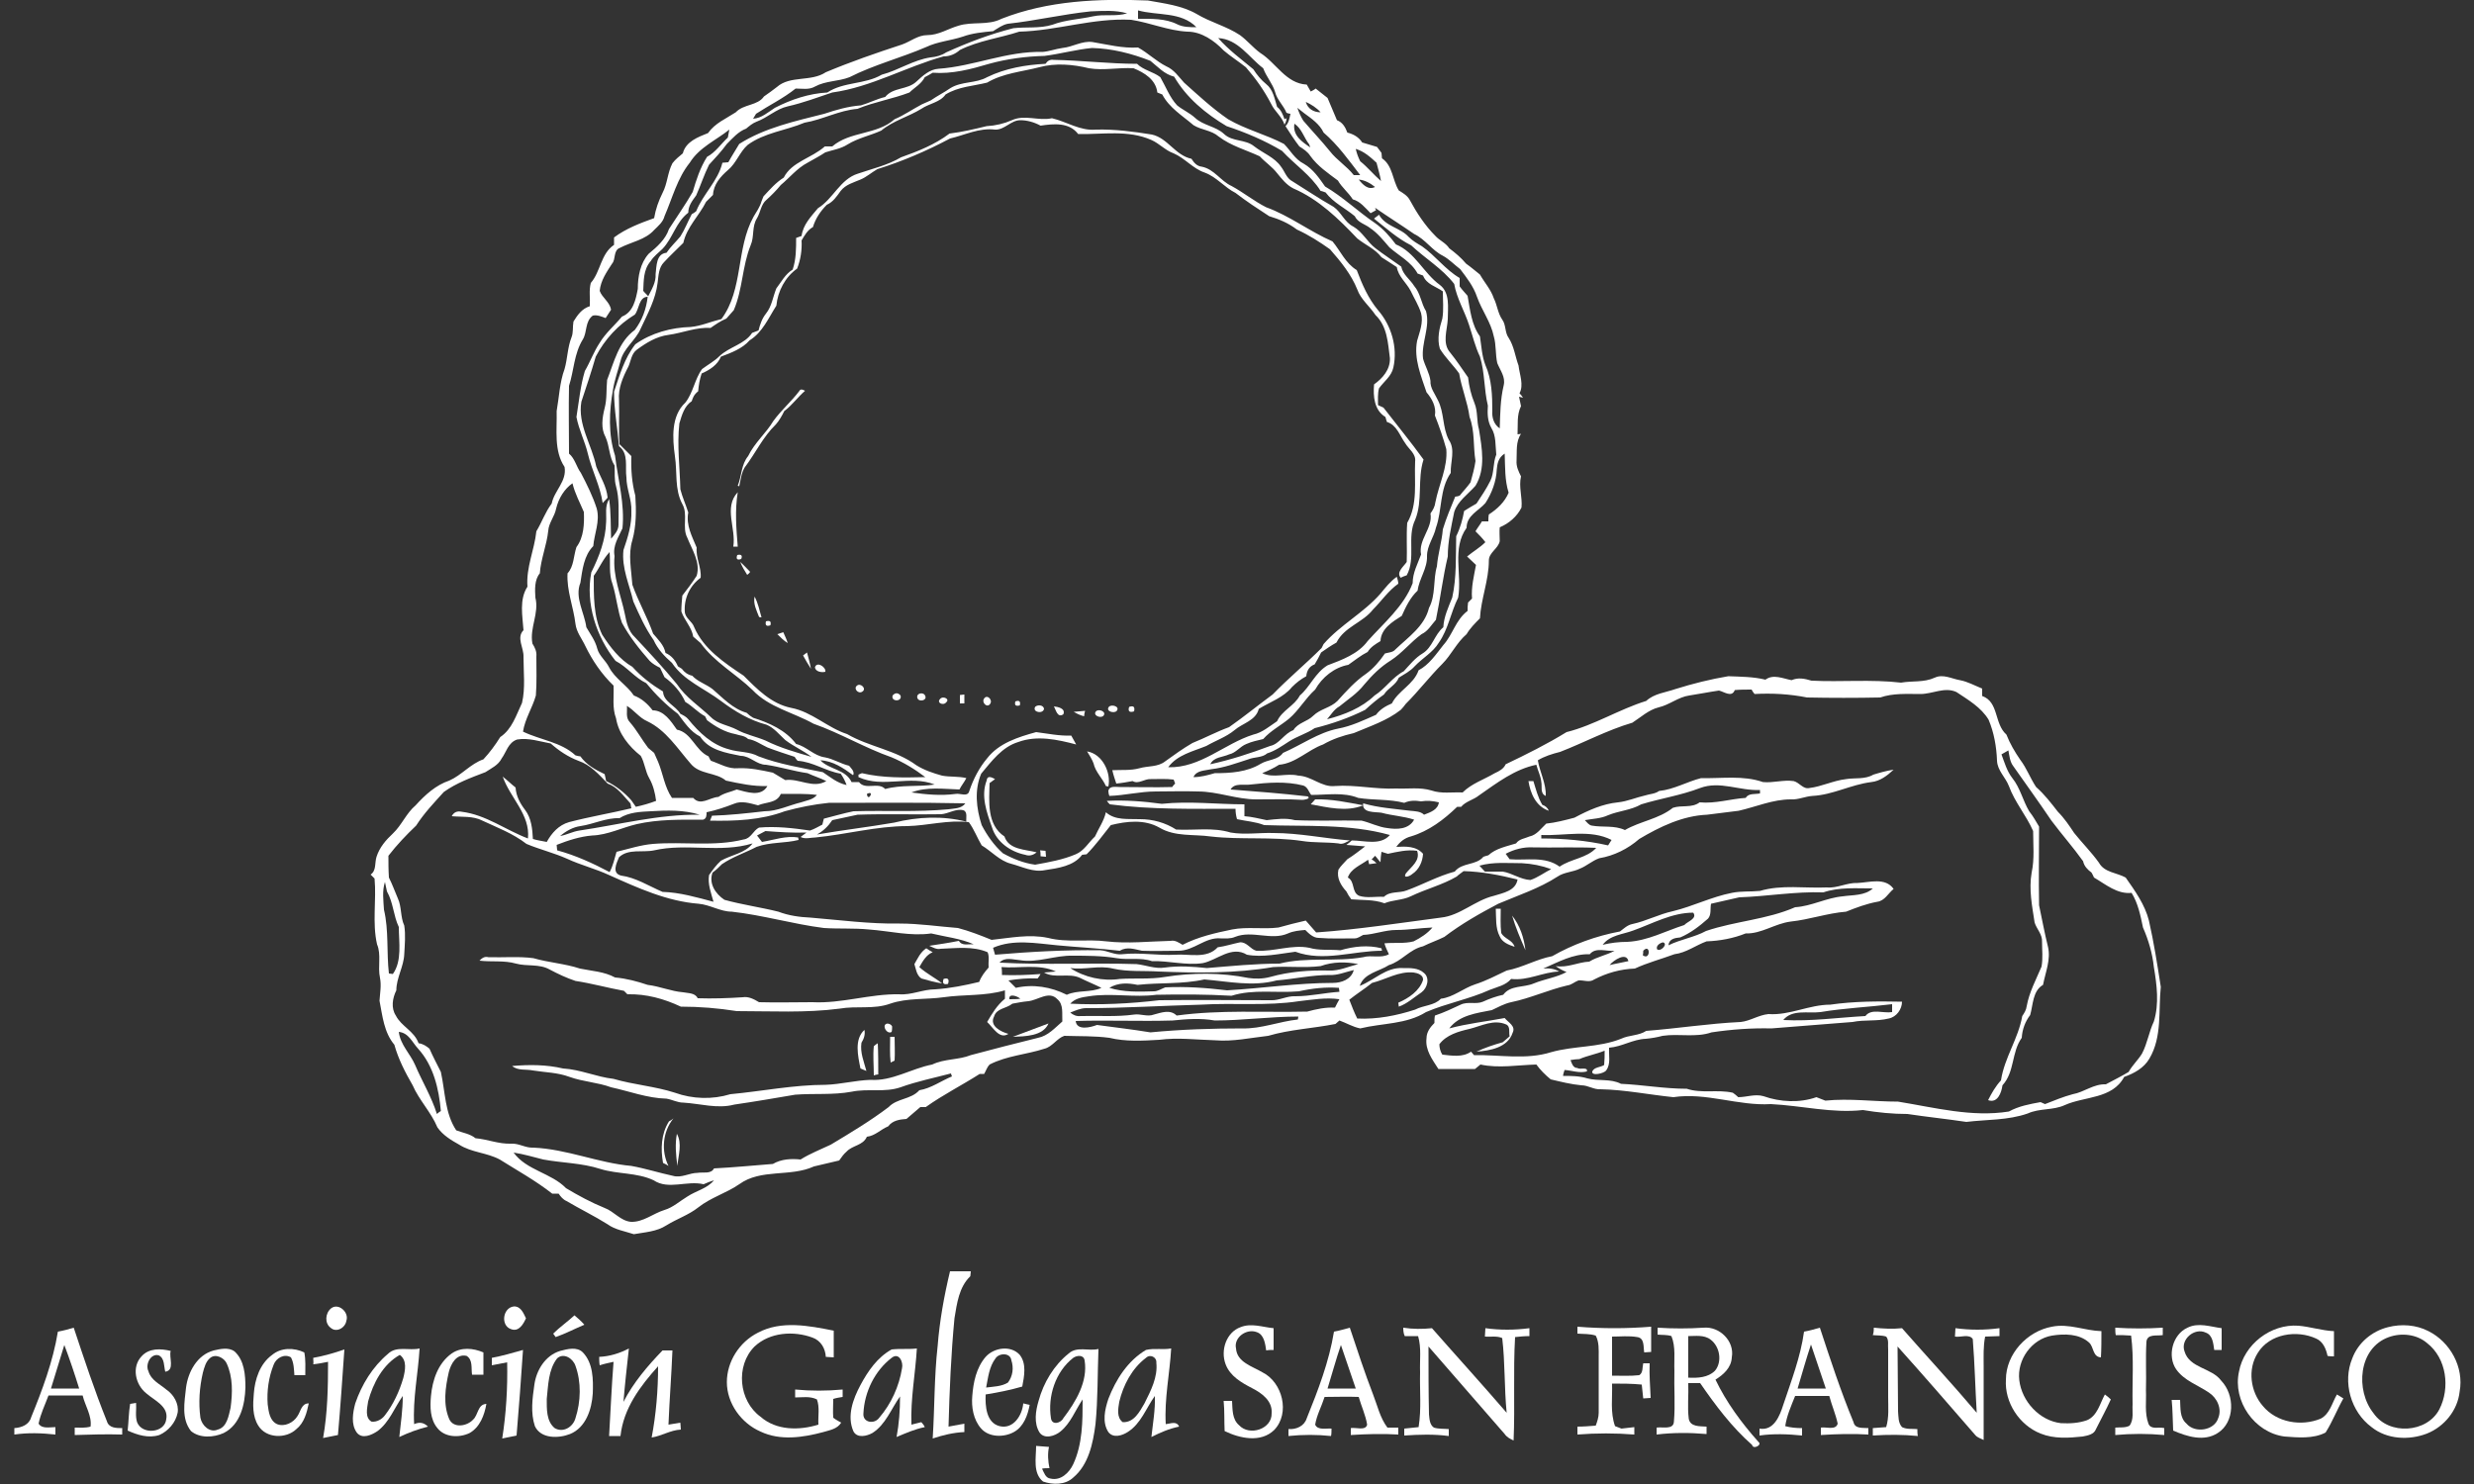 <?xml version="1.0" encoding="UTF-8"?>
<!-- Generator: Adobe Illustrator 27.0.0, SVG Export Plug-In . SVG Version: 6.00 Build 0)  -->
<svg xmlns="http://www.w3.org/2000/svg" xmlns:xlink="http://www.w3.org/1999/xlink" version="1.1" id="Layer_1" x="0px" y="0px" viewBox="0 0 50 30" style="enable-background:new 0 0 50 30;" xml:space="preserve">
<rect x="0" y="0" width="50" height="30" fill="#333333" stroke="none"/>
<style type="text/css">
	.st0{fill:#FFFFFF;}
</style>
<g>
	<g id="_x23_000006ff">
		<path class="st0" d="M20.24,0.38c0.94-0.37,1.96-0.41,2.96-0.37c0.33,0.06,0.68,0.1,0.98,0.27c0.28,0.17,0.61,0.25,0.88,0.43    c0.15,0.11,0.26,0.25,0.41,0.36c0.32,0.2,0.52,0.62,0.94,0.64c0.03,0.05,0.05,0.09,0.08,0.14c0.02-0.01,0.08-0.04,0.1-0.06    c0.08,0.06,0.16,0.13,0.24,0.19c0.06,0.15,0.13,0.3,0.19,0.45c0.11,0.04,0.17,0.14,0.21,0.25c0.12,0.03,0.23,0.09,0.3,0.2    c0.1,0.03,0.2,0.06,0.3,0.09c0.03,0.04,0.06,0.08,0.09,0.12c0,0.03,0.01,0.08,0.01,0.11c0.22,0.15,0.21,0.44,0.34,0.65    c0.08,0.05,0.17,0.1,0.22,0.19c0.14,0.26,0.31,0.52,0.52,0.73c0.08,0.09,0.21,0.14,0.28,0.25c0.12,0.09,0.24,0.19,0.34,0.31    c0.1,0.07,0.19,0.15,0.28,0.22c0.09,0.16,0.22,0.3,0.28,0.48c0.07,0.14,0.08,0.3,0.17,0.43c0.08,0.11,0.05,0.26,0.13,0.37    c0.11,0.17,0.13,0.37,0.2,0.56c0.02,0.18,0.11,0.39,0.02,0.56c0.02,0.02,0.06,0.07,0.07,0.09l-0.08-0.02    c0.01,0.06,0.03,0.13,0.04,0.19c-0.09,0.18-0.06,0.38-0.07,0.57c0.02,0,0.05-0.01,0.07-0.01c-0.11,0.16-0.08,0.36-0.09,0.54    c-0.01,0.12,0.04,0.22,0.09,0.32c-0.05,0.21,0.03,0.42,0.01,0.63c-0.09,0.18-0.25,0.32-0.44,0.4c-0.01,0.09,0,0.18,0,0.28    c-0.03,0.15-0.22,0.23-0.22,0.39c0,0.4-0.16,0.78-0.18,1.17c-0.1,0.1-0.2,0.2-0.27,0.32c-0.2,0.17-0.31,0.42-0.49,0.6    c-0.26,0.26-0.48,0.55-0.74,0.81c-0.03,0.04-0.06,0.08-0.1,0.12c-0.28,0.22-0.62,0.33-0.95,0.47c-0.22,0.05-0.43,0.12-0.62,0.23    c-0.31,0.11-0.55,0.38-0.89,0.41c-0.11,0.07-0.22,0.12-0.34,0.17c0.23,0.11,0.49-0.01,0.73,0.05c0.27,0.01,0.47,0.24,0.74,0.21    c0.41-0.03,0.82,0.07,1.24,0.05c0.24,0.01,0.48-0.03,0.71,0.04c0.2,0.07,0.42,0.03,0.63,0.04c0.18-0.18,0.43-0.26,0.65-0.39    c0.09-0.04,0.18-0.09,0.22-0.18c0.42-0.2,0.84-0.41,1.23-0.65c0.56-0.14,1.06-0.46,1.61-0.63c0.16-0.15,0.39-0.17,0.59-0.24    c0.35-0.11,0.71-0.2,1.07-0.26c0.25,0.01,0.51,0.01,0.75,0.07c0.16-0.12,0.36-0.02,0.53,0.01c0.13-0.06,0.27-0.03,0.4,0.01    c0.6,0.03,1.21-0.03,1.81,0.04c0.23-0.04,0.46,0,0.68-0.1c0.17-0.08,0.34,0.02,0.51,0.05c0.16,0.03,0.3,0.11,0.45,0.17    c0,0.04,0,0.11,0,0.15c0.34,0.12,0.24,0.56,0.49,0.78c0.07,0.18,0.17,0.35,0.28,0.51c0.13,0.17,0.2,0.37,0.32,0.55    c0.17,0.15,0.3,0.32,0.44,0.5c0.13,0.13,0.23,0.28,0.33,0.43c0.16,0.2,0.35,0.39,0.5,0.6c0.11,0.2,0.36,0.2,0.54,0.3    c0.19,0.27,0.39,0.55,0.47,0.87c0.1,0.44,0.17,0.89,0.24,1.34c-0.05,0.48,0.03,1.01-0.23,1.45c-0.11,0.19-0.31,0.3-0.51,0.37    c-0.24,0.45-0.8,0.39-1.2,0.57c-0.24,0.11-0.51,0.06-0.75,0.17c-0.4,0.14-0.83,0.12-1.24,0.17c-0.4-0.06-0.79-0.1-1.19-0.16    c-0.3,0-0.6-0.03-0.9-0.08c-0.62,0.07-1.24-0.09-1.86-0.12c-0.66,0.04-1.31-0.24-1.97-0.14c-0.49-0.05-0.98-0.15-1.47-0.16    c-0.14,0.01-0.25-0.08-0.39-0.08c-0.21-0.02-0.41-0.07-0.62-0.12c-0.11-0.09-0.21-0.19-0.29-0.3c-0.38,0.01-0.76,0.08-1.13,0    c-0.03,0.02-0.08,0.07-0.11,0.09c-0.25,0-0.49,0-0.74,0c-0.12-0.19-0.27-0.38-0.24-0.62c0-0.13,0.08-0.23,0.16-0.31    c0-0.05,0-0.1,0.01-0.15c0.18-0.06,0.35-0.14,0.52-0.22c0.14-0.07,0.31,0,0.45-0.06c0.13-0.06,0.27-0.11,0.41-0.14    c0.15-0.2,0.41-0.14,0.62-0.23c0.22-0.09,0.46-0.12,0.66-0.23c-0.08-0.03-0.15-0.07-0.22-0.12c0.24,0.04,0.45-0.08,0.68-0.09    c0.16-0.1,0.35-0.13,0.51-0.22c-0.16,0.02-0.38-0.08-0.5,0.07c-0.34-0.01-0.64,0.16-0.94,0.29c0.11-0.01,0.22,0,0.32,0.06    c-0.33,0.01-0.63,0.19-0.97,0.15c-0.11,0.13-0.28,0.16-0.43,0.22c-0.42,0.19-0.87,0.27-1.29,0.45c-0.4,0.25-0.88,0.22-1.33,0.33    c-0.15-0.03-0.28-0.11-0.42-0.16c-0.02,0.02-0.06,0.05-0.08,0.07c-0.45,0.09-0.92,0.11-1.36,0.24c-0.36,0.04-0.71,0.12-1.07,0.09    c-0.38-0.01-0.75-0.06-1.13-0.01c-0.34,0.02-0.68,0.04-1.01-0.04c-0.3-0.04-0.6-0.03-0.91-0.04c-0.15,0.05-0.24,0.22-0.4,0.26    c-0.37,0.12-0.76,0.14-1.11,0.32c-0.05,0.05-0.07,0.12-0.11,0.19c-0.02,0-0.07,0-0.09,0c-0.36,0.23-0.74,0.42-1.09,0.67    c-0.03,0-0.08,0-0.11,0c-0.09,0.08-0.19,0.16-0.28,0.24c-0.14,0.01-0.28,0.03-0.37,0.15c-0.15,0.06-0.26,0.19-0.43,0.21    c-0.08,0.18-0.29,0.17-0.41,0.3c-0.06,0.05-0.1,0.11-0.15,0.18c-0.17,0.04-0.34,0.08-0.51,0.12c-0.48,0.22-1.07,0.04-1.51,0.36    c-0.26,0.18-0.58,0.27-0.83,0.47c-0.19,0.15-0.43,0.23-0.64,0.36c-0.2,0.13-0.44,0.14-0.66,0.18c-0.18-0.06-0.38-0.09-0.53-0.2    c-0.27-0.17-0.56-0.31-0.83-0.47c-0.07-0.03-0.12-0.09-0.16-0.15c-0.03,0-0.09,0-0.13,0c-0.33-0.26-0.71-0.47-1.06-0.69    c-0.26-0.14-0.57-0.14-0.82-0.3c-0.16-0.09-0.33-0.19-0.44-0.35c-0.13-0.31-0.37-0.55-0.5-0.85c-0.15-0.26-0.29-0.53-0.37-0.82    c-0.21-0.25-0.24-0.58-0.3-0.89c0.01-0.15,0.04-0.31,0.01-0.46c-0.05-0.23,0.03-0.47-0.06-0.68c-0.1-0.44-0.01-0.89-0.05-1.33    c-0.02-0.02-0.06-0.06-0.08-0.08c0.12-0.08,0.08-0.24,0.12-0.36c0.06-0.19,0.19-0.34,0.33-0.47c0.18-0.17,0.27-0.41,0.46-0.57    c0.19-0.21,0.41-0.41,0.68-0.5c0.25-0.11,0.43-0.34,0.69-0.43c0.13-0.14,0.24-0.29,0.34-0.45c0.24-0.16,0.32-0.44,0.44-0.69    c0.07-0.3,0.03-0.62,0.03-0.93c0.01-0.18-0.15-0.39,0-0.54c-0.02-0.29-0.09-0.62,0.08-0.88c-0.03-0.39,0.14-0.74,0.18-1.12    c0.11-0.18,0.18-0.39,0.31-0.56c0.05-0.26,0.31-0.45,0.26-0.74c-0.22-0.33-0.15-0.75-0.16-1.13c0.05-0.28,0.06-0.58,0.16-0.85    c0.06-0.21,0.06-0.44,0.14-0.64c0.04-0.1,0.02-0.21,0.04-0.32c0.08-0.13,0.17-0.26,0.33-0.31c0.01-0.16-0.02-0.32,0.02-0.47    c0.2-0.23,0.2-0.59,0.47-0.77c0-0.04,0-0.11,0-0.15c0.24-0.18,0.53-0.29,0.81-0.39c0.03-0.18,0.09-0.35,0.17-0.51    c0.1-0.19,0.1-0.41,0.2-0.6c0.06-0.08,0.14-0.14,0.21-0.2c0.06-0.24,0.31-0.33,0.51-0.41c0.14-0.2,0.36-0.29,0.56-0.42    c0.16-0.17,0.44-0.13,0.57-0.32c0.09-0.06,0.18-0.13,0.26-0.19c0.27-0.24,0.69-0.1,0.99-0.3c0.5-0.21,1.02-0.39,1.54-0.56    c0.17-0.06,0.32-0.19,0.51-0.19c0.23,0,0.42-0.13,0.63-0.19C19.65,0.43,19.97,0.52,20.24,0.38 M20.37,0.48    c-0.11,0.02-0.2,0.09-0.3,0.15c-0.21,0.02-0.42,0.04-0.61,0.11c-0.24,0.08-0.51,0.1-0.74,0.21c-0.51,0.22-1.06,0.36-1.55,0.61    c-0.23,0.09-0.48,0.07-0.7,0.19c-0.12,0.07-0.26,0.04-0.39,0.04c-0.25,0.2-0.54,0.34-0.8,0.51l-0.06,0.1    c0.17-0.01,0.3-0.13,0.44-0.22c0.33-0.17,0.69-0.29,1.06-0.31c0.33-0.22,0.76-0.16,1.1-0.36c0.34-0.09,0.64-0.3,0.99-0.35    c0.11-0.01,0.22-0.04,0.31-0.1c0.44-0.2,0.89-0.37,1.36-0.49c0.26-0.03,0.53,0.01,0.79-0.07c0.26-0.1,0.55-0.11,0.82-0.17    c0.23-0.05,0.46,0.01,0.69-0.06c-0.24-0.07-0.49-0.05-0.74-0.04C21.47,0.29,20.92,0.42,20.37,0.48 M23,0.21c0,0.04,0,0.13,0,0.17    c0.27,0,0.55-0.01,0.79,0.11c0.12,0.06,0.26,0.06,0.39,0.06C23.87,0.23,23.39,0.32,23,0.21 M20.6,0.64    c-0.4,0.13-0.82,0.18-1.2,0.37c-0.09,0.08-0.2,0.13-0.33,0.13c-0.76,0.21-1.46,0.62-2.25,0.73c-0.3,0.1-0.59,0.21-0.9,0.28    c-0.23,0.05-0.41,0.23-0.63,0.31c-0.08,0.03-0.15,0.09-0.21,0.14c-0.16,0.06-0.27,0.19-0.39,0.31c-0.11,0.15-0.24,0.29-0.36,0.42    c-0.1,0.2-0.17,0.42-0.26,0.62c-0.08,0.11-0.16,0.21-0.16,0.35c-0.25,0.19-0.31,0.51-0.52,0.73c-0.08,0.08-0.18,0.15-0.24,0.25    C13,5.45,13.01,5.68,13,5.88c0.03,0.04,0.07,0.07,0.1,0.11c0.07-0.14,0.16-0.28,0.15-0.45c0.02-0.16,0.01-0.41,0.22-0.43    c0.08-0.12,0.19-0.22,0.28-0.33c0.09-0.14,0.15-0.3,0.23-0.45c0.02-0.01,0.07-0.04,0.09-0.06c0.14-0.35,0.44-0.61,0.53-0.98    c0.03,0,0.09-0.01,0.12-0.01c0.07-0.13,0.15-0.25,0.22-0.37c0.52-0.33,1.13-0.46,1.72-0.61c0.24-0.08,0.48-0.15,0.74-0.17    c0.17-0.05,0.32-0.13,0.49-0.17c0.16-0.2,0.45-0.14,0.63-0.31c0.13-0.12,0.27-0.25,0.45-0.26c0.71-0.05,1.38-0.36,2.1-0.34    c0.13-0.01,0.26-0.06,0.4-0.08c0.21-0.02,0.4-0.15,0.61-0.12c0.3,0.05,0.61,0.13,0.92,0.11c0.2,0.11,0.37,0.28,0.57,0.38    c0.16,0.07,0.25,0.21,0.36,0.33c0.29,0.26,0.57,0.52,0.89,0.74c0.36,0.21,0.77,0.31,1.13,0.5c0.13,0.13,0.22,0.31,0.4,0.4    c0.19,0.11,0.31,0.29,0.43,0.46c0.36,0.21,0.67,0.51,1.01,0.74c0.17,0.12,0.3,0.27,0.42,0.43c0.39,0.16,0.56,0.58,0.89,0.82    c0.21,0.16,0.16,0.46,0.16,0.69c-0.01,0.22-0.12,0.49,0.05,0.68c0.13,0.16,0.24,0.33,0.36,0.5c0.02,0.18,0.06,0.35,0.13,0.52    c0.07,0.17,0.04,0.36,0.09,0.53c0.06,0.38,0.14,0.79-0.07,1.14c-0.15,0.17-0.36,0.31-0.43,0.53c-0.06,0.3-0.13,0.59-0.13,0.9    c-0.1,0.42-0.15,0.85-0.24,1.28c-0.09,0.1-0.16,0.23-0.29,0.29c-0.22,0.16-0.39,0.38-0.62,0.53c-0.21,0.13-0.38,0.3-0.54,0.49    c-0.14,0.18-0.33,0.3-0.5,0.44c-0.11,0.06-0.17,0.17-0.25,0.26c0.35-0.09,0.7-0.23,0.96-0.48c0.22-0.14,0.36-0.37,0.59-0.49    c0.12-0.13,0.23-0.27,0.38-0.36c0.2-0.12,0.24-0.38,0.42-0.53c0.01-0.21,0.1-0.4,0.18-0.6c0.09-0.41,0.07-0.83,0.08-1.24    c0.08-0.16,0.13-0.34,0.16-0.51c0.08-0.05,0.16-0.1,0.25-0.15c0.1-0.15,0.2-0.3,0.28-0.46c0.08-0.16,0.05-0.36,0.12-0.53    c-0.02-0.18,0-0.38-0.1-0.54c-0.08-0.14-0.08-0.3-0.07-0.45c-0.08-0.33-0.06-0.67-0.16-0.99C29.81,7,29.76,6.78,29.69,6.57    c-0.09-0.28-0.25-0.54-0.3-0.83c-0.24-0.31-0.58-0.51-0.87-0.78c-0.28-0.14-0.51-0.35-0.75-0.54c0.03-0.03,0.07-0.05,0.1-0.08    C28,4.58,28.3,4.6,28.47,4.79c0.08,0.08,0.17,0.13,0.27,0.19c0.27,0.19,0.47,0.47,0.76,0.64c0,0.04,0,0.13,0,0.17    c0.05,0.07,0.11,0.13,0.16,0.19c0.05,0.28,0.08,0.59,0.25,0.82C29.94,7,29.95,7.2,30.02,7.38c0.13,0.29,0.14,0.62,0.14,0.93    c-0.01,0.13,0.03,0.27,0.15,0.35c0.01-0.29,0.01-0.58,0.08-0.87c0.04-0.17-0.07-0.3-0.13-0.45c-0.04-0.18-0.02-0.37-0.07-0.54    C30.13,6.51,29.95,6.28,29.85,6c-0.07-0.21-0.21-0.39-0.34-0.56c-0.12-0.09-0.22-0.2-0.35-0.27c-0.22-0.11-0.35-0.33-0.58-0.44    c-0.26-0.18-0.53-0.35-0.79-0.53l0.02,0.05c-0.04,0.02-0.07,0.04-0.11,0.06c-0.11-0.11-0.21-0.24-0.36-0.28    c-0.09-0.14-0.22-0.24-0.3-0.38c-0.2-0.15-0.41-0.29-0.56-0.5c-0.05-0.08-0.14-0.14-0.22-0.19c-0.1-0.13-0.19-0.27-0.28-0.41    c0.07-0.07,0.08-0.16,0.1-0.25c-0.02,0-0.06-0.01-0.08-0.02c-0.06-0.15-0.19-0.26-0.23-0.42c-0.05-0.17-0.18-0.31-0.24-0.48    c-0.29-0.22-0.51-0.59-0.91-0.61c0.21,0.24,0.47,0.43,0.71,0.63c0.07,0.11,0.16,0.22,0.26,0.3c0.14,0.11,0.17,0.3,0.22,0.46    c0.08,0.06,0.12,0.16,0.15,0.25l0.04-0.02C26,2.45,25.98,2.48,25.96,2.52c-0.05-0.16-0.2-0.27-0.27-0.42    c-0.14-0.27-0.31-0.51-0.51-0.74c-0.15-0.12-0.31-0.22-0.45-0.34c-0.19-0.2-0.45-0.38-0.73-0.38c-0.39-0.02-0.75-0.18-1.14-0.24    C22.09,0.36,21.36,0.62,20.6,0.64 M21.11,1.13c-0.38,0.01-0.76,0.06-1.12,0.16c-0.37,0.11-0.75,0.21-1.14,0.18    c-0.05,0.03-0.1,0.06-0.16,0.09c-0.07,0.14-0.21,0.21-0.31,0.31C18.04,2,17.67,2.06,17.33,2.2c-0.37,0.03-0.71,0.22-1.07,0.28    c-0.38,0.16-0.81,0.2-1.15,0.45c-0.16,0.14-0.23,0.37-0.4,0.51c-0.15,0.13-0.29,0.29-0.3,0.5c-0.05,0.05-0.09,0.09-0.14,0.14    c-0.14,0.28-0.39,0.51-0.46,0.83c-0.13,0.13-0.27,0.26-0.39,0.39c-0.11,0.11-0.11,0.27-0.13,0.42c-0.04,0.33-0.2,0.62-0.34,0.92    c-0.1,0.24-0.35,0.4-0.41,0.66c-0.05,0.19-0.12,0.38-0.15,0.57c-0.08,0.44-0.1,0.91,0.04,1.34c0.06,0.49,0.2,0.98,0.15,1.47    c-0.08,0.18-0.2,0.35-0.16,0.56c-0.04,0.41,0.13,0.79,0.21,1.18c0.03,0.16,0.07,0.34,0.2,0.46c0.29,0.31,0.58,0.62,0.85,0.95    c0.18,0.27,0.46,0.45,0.69,0.67c0.14,0.14,0.35,0.16,0.52,0.25c0.18,0.1,0.39,0.14,0.58,0.22c0.3,0.15,0.62,0.24,0.93,0.33    c-0.17-0.13-0.36-0.21-0.53-0.34c-0.12-0.11-0.23-0.25-0.38-0.31c-0.34-0.09-0.64-0.27-0.92-0.48c-0.33-0.25-0.75-0.41-0.99-0.77    c-0.15-0.13-0.29-0.28-0.37-0.46c-0.17-0.24-0.29-0.51-0.41-0.78c-0.08-0.34-0.24-0.68-0.2-1.04c0.09-0.26,0.17-0.52,0.16-0.79    c0.01-0.23-0.1-0.45-0.1-0.68c-0.03-0.21,0.05-0.48-0.15-0.63c-0.03-0.37-0.1-0.73-0.1-1.1c0.11-0.33,0.21-0.68,0.43-0.96    c0.32-0.23,0.73-0.34,1.12-0.35c0.21-0.02,0.41-0.11,0.62-0.16c0.45-0.61,0.29-1.42,0.65-2.07c0.06-0.1,0.13-0.2,0.16-0.31    c0.01-0.03,0.03-0.08,0.04-0.1c0.13-0.14,0.25-0.28,0.41-0.38C16,3.27,16.4,3.2,16.67,2.96c0.04,0,0.11,0,0.15,0    c0.36-0.31,0.9-0.23,1.26-0.55c0.19-0.08,0.36-0.2,0.55-0.3c0.06-0.03,0.12-0.05,0.18-0.08c0.13-0.09,0.27-0.16,0.4-0.25    c0.23-0.14,0.51-0.09,0.74-0.22c0.37-0.18,0.78-0.25,1.18-0.27c0.04-0.06,0.09-0.09,0.16-0.08c0.56,0.01,1.13,0.08,1.69,0.08    c0.13,0.13,0.33,0.16,0.47,0.27c0.11,0.19,0.19,0.41,0.34,0.57c0.11,0.09,0.25,0.15,0.36,0.25c0.17,0.16,0.42,0.17,0.59,0.33    c0.17,0.16,0.43,0.1,0.61,0.25c0.18,0.14,0.41,0.22,0.54,0.41c0.07,0.09,0.1,0.2,0.19,0.27c0.29,0.18,0.57,0.37,0.87,0.54    c0.16,0.11,0.22,0.31,0.4,0.4c0.19,0.11,0.28,0.31,0.45,0.44c0.17,0.13,0.34,0.24,0.52,0.37c0.03,0.16,0.18,0.26,0.26,0.39    c0.13,0.15,0.14,0.35,0.24,0.51c0.09,0.32-0.1,0.64-0.06,0.96c0.04,0.15,0.13,0.29,0.15,0.45C28.9,7.84,29,7.96,29.06,8.09    c0.13,0.25,0.09,0.55,0.22,0.8c0.14,0.2,0.03,0.45,0.04,0.67c-0.23,0.33-0.17,0.75-0.3,1.11c-0.04,0.19-0.18,0.36-0.18,0.57    c0.01,0.25-0.16,0.46-0.19,0.7c-0.15,0.14-0.24,0.33-0.32,0.51c-0.19,0.12-0.42,0.26-0.43,0.51c-0.1,0.06-0.2,0.12-0.26,0.22    c-0.14,0.07-0.26,0.17-0.39,0.26c-0.28,0.05-0.53,0.25-0.67,0.5c-0.2,0.18-0.33,0.42-0.53,0.59c-0.17,0.14-0.37,0.24-0.52,0.41    c-0.12,0.03-0.23,0.05-0.34,0.1c-0.13,0.05-0.21,0.18-0.35,0.21c-0.13,0.06-0.31,0.05-0.38,0.2c0.41-0.09,0.81-0.22,1.21-0.37    c0.19-0.04,0.28-0.25,0.47-0.32c0.09-0.15,0.28-0.17,0.4-0.29c0.14-0.14,0.35-0.16,0.49-0.3c0.18-0.2,0.36-0.4,0.58-0.55    c0.15-0.11,0.27-0.25,0.38-0.41c0.07-0.02,0.16-0.02,0.21-0.08c0.26-0.25,0.59-0.47,0.68-0.84c0.14-0.26,0.08-0.57,0.16-0.84    c0.02-0.25,0.1-0.5,0.12-0.75c0.07-0.23,0.16-0.44,0.25-0.66c0.02,0,0.07-0.01,0.09-0.02c0.07-0.09,0.15-0.17,0.22-0.27    c0.04-0.14,0.08-0.29,0.1-0.43c-0.05-0.3-0.01-0.6-0.12-0.89c-0.04-0.3-0.16-0.58-0.21-0.88c-0.12-0.17-0.28-0.32-0.39-0.5    c-0.06-0.2-0.01-0.42,0.05-0.61c0.03-0.18,0.01-0.37,0.01-0.55c-0.14-0.1-0.33-0.14-0.4-0.32c-0.03-0.01-0.08-0.03-0.11-0.04    C28.52,5.29,28.27,5.17,28.08,5c-0.12-0.14-0.24-0.29-0.39-0.39c-0.1-0.08-0.25-0.11-0.31-0.24c-0.19-0.16-0.43-0.27-0.59-0.48    c-0.03-0.01-0.08-0.03-0.1-0.03c-0.2-0.32-0.52-0.53-0.78-0.81c-0.35-0.21-0.73-0.37-1.12-0.5c-0.42-0.25-0.81-0.57-1.06-1    c-0.2-0.05-0.33-0.2-0.48-0.32c-0.38-0.15-0.78-0.25-1.18-0.26C21.75,1,21.43,1.09,21.11,1.13 M21,1.36    c-0.35,0.09-0.73,0.12-1.05,0.31c-0.28,0.07-0.58,0.08-0.84,0.24C19,2.07,18.78,2.09,18.62,2.2c-0.26,0.16-0.57,0.24-0.81,0.44    c-0.22,0.1-0.47,0.15-0.68,0.28c-0.14,0.09-0.3,0.11-0.45,0.16c-0.12,0.08-0.24,0.14-0.36,0.21c-0.21,0.11-0.36,0.3-0.54,0.45    c-0.09,0.11-0.19,0.21-0.29,0.3c-0.11,0.09-0.12,0.25-0.19,0.37c-0.11,0.17-0.05,0.37-0.13,0.55c-0.17,0.42-0.16,0.89-0.34,1.31    c-0.05,0.06-0.1,0.11-0.15,0.17c-0.12,0.05-0.22,0.12-0.32,0.19c-0.29-0.02-0.56,0.1-0.85,0.14c-0.24,0.03-0.45,0.16-0.64,0.3    c-0.11,0.08-0.12,0.23-0.17,0.34c-0.11,0.21-0.21,0.44-0.19,0.68c0.01,0.3-0.01,0.59,0.01,0.89c0.08,0.08,0.16,0.16,0.24,0.24    c-0.01,0.27,0.01,0.54,0.08,0.8c0.02,0.3,0.02,0.61-0.06,0.9c-0.09,0.29-0.02,0.6,0,0.9c0.12,0.34,0.3,0.65,0.42,0.99    c0.1,0.12,0.22,0.23,0.25,0.39c0.12,0.05,0.2,0.15,0.25,0.27c0.02,0.01,0.06,0.04,0.08,0.05c0.05,0.07,0.12,0.12,0.21,0.14    c0.11,0.12,0.28,0.17,0.41,0.27c0.21,0.18,0.41,0.4,0.69,0.48c0.04,0.04,0.08,0.07,0.13,0.1c0.32,0.1,0.66,0.25,0.87,0.53    c0.21,0.05,0.36,0.24,0.58,0.27c0.17,0.03,0.32,0.13,0.49,0.17c0.04,0.05,0.1,0.1,0.09,0.17l-0.01,0.02    c-0.19-0.14-0.41-0.29-0.66-0.3c0.18,0.19,0.51,0.18,0.63,0.44c0.05,0,0.1,0,0.15,0c0.13,0.17,0.39-0.01,0.53,0.14    c0.33-0.09,0.67-0.04,1-0.09c-0.5-0.2-1.04,0.08-1.54-0.15c0-0.01,0-0.04,0-0.05c0.02-0.01,0.05-0.02,0.07-0.03    c0.42,0.1,0.85,0.09,1.28,0.08c-0.21-0.16-0.44-0.3-0.68-0.4c-0.54-0.19-1.04-0.49-1.58-0.68c-0.41-0.23-0.9-0.33-1.23-0.68    c-0.34-0.33-0.77-0.56-1.05-0.95c-0.05-0.04-0.1-0.09-0.15-0.13c-0.03-0.19-0.18-0.33-0.24-0.51c0-0.11,0.01-0.21,0.02-0.32    c0.1-0.13,0.2-0.26,0.29-0.4c0.08-0.27-0.09-0.52-0.19-0.77c-0.11-0.21,0.02-0.47-0.1-0.68c-0.16-0.3-0.1-0.64-0.15-0.97    c-0.05-0.36-0.08-0.81,0.21-1.08c0.16-0.2,0.19-0.48,0.34-0.68c0.12-0.09,0.25-0.16,0.35-0.26c0.2-0.19,0.51-0.24,0.66-0.47    c0.03-0.01,0.1-0.04,0.13-0.05c0.03-0.12,0.07-0.24,0.15-0.34c0.12-0.15,0.14-0.34,0.21-0.51c0.1-0.13,0.18-0.29,0.33-0.38    c0.07-0.21,0.07-0.42,0.07-0.64c0.03-0.01,0.08-0.03,0.11-0.04c0.03-0.23,0.19-0.39,0.33-0.56c0.31-0.19,0.45-0.59,0.81-0.7    c0.29-0.1,0.6-0.17,0.87-0.33c0.34-0.12,0.69-0.26,0.98-0.48c0.25-0.03,0.5-0.09,0.75-0.15c0.18-0.01,0.35-0.05,0.51-0.12    c0.26-0.12,0.54,0.02,0.81-0.04c0.3,0.07,0.57,0.26,0.89,0.23c0.38-0.01,0.76,0.04,1.13,0.1c0.32,0.07,0.47,0.42,0.8,0.49    c0.05,0.08,0.11,0.15,0.21,0.16c0.25,0.05,0.38,0.29,0.6,0.39c0.24,0.13,0.46,0.31,0.7,0.43c0.47,0.17,0.88,0.49,1.34,0.69    c0.16,0.19,0.26,0.44,0.49,0.58c0.11,0.29,0.23,0.57,0.43,0.81c0.27,0.31,0.4,0.75,0.31,1.16c-0.04,0.18-0.19,0.28-0.29,0.42    c-0.03,0.11-0.02,0.23-0.02,0.34c0.03,0.01,0.08,0.04,0.11,0.05c0.27,0.35,0.55,0.69,0.81,1.05c-0.13,0.4-0.01,0.83-0.17,1.22    c-0.17,0.35,0.02,0.77-0.17,1.12c-0.03,0.01-0.09,0.03-0.12,0.05c-0.1-0.11,0.06-0.23,0.12-0.32c0.01-0.26-0.01-0.53,0.01-0.79    c0.22-0.38,0.14-0.83,0.16-1.24c0.02-0.16-0.13-0.25-0.2-0.37c-0.11-0.15-0.17-0.37-0.37-0.43c-0.01-0.02-0.02-0.07-0.03-0.1    c-0.23-0.14-0.25-0.42-0.23-0.66c0.17-0.12,0.33-0.3,0.32-0.53c-0.04-0.3-0.05-0.64-0.29-0.87c-0.12-0.18-0.3-0.32-0.37-0.52    c-0.12-0.3-0.33-0.56-0.55-0.81c-0.21-0.15-0.43-0.29-0.67-0.4c-0.17-0.13-0.36-0.21-0.56-0.27c-0.23-0.15-0.46-0.3-0.68-0.47    c-0.22-0.11-0.38-0.32-0.62-0.41c-0.24-0.08-0.4-0.29-0.63-0.39c-0.17-0.06-0.29-0.2-0.45-0.27c-0.47-0.21-0.99-0.11-1.48-0.12    c-0.18-0.24-0.49-0.21-0.76-0.17c-0.13-0.07-0.27-0.11-0.41-0.11c-0.19,0-0.32,0.2-0.51,0.19c-0.32-0.04-0.61,0.11-0.91,0.18    c-0.47,0.25-0.96,0.46-1.47,0.62c-0.12,0.07-0.22,0.16-0.34,0.21c-0.14,0.06-0.3,0.1-0.4,0.23c-0.08,0.11-0.15,0.22-0.28,0.28    c-0.13,0.13-0.23,0.28-0.28,0.45c-0.11,0.06-0.17,0.17-0.23,0.27c0.01,0.2-0.02,0.39-0.09,0.57c-0.24,0.17-0.39,0.45-0.42,0.75    c-0.16,0.25-0.28,0.54-0.54,0.7c-0.15,0.17-0.37,0.25-0.58,0.33c-0.07,0.17-0.23,0.27-0.39,0.34c-0.04,0.12-0.06,0.24-0.07,0.36    C14.02,7.98,14,8.05,13.98,8.11c-0.15,0.1-0.2,0.28-0.25,0.45C13.68,9,13.74,9.45,13.75,9.89c0.04,0.16,0.11,0.31,0.16,0.47    c-0.05,0.26,0.08,0.49,0.17,0.71c-0.02,0.21,0.1,0.41,0.08,0.61c-0.22,0.16-0.34,0.42-0.32,0.69c0.01,0.13,0.15,0.19,0.19,0.31    c0.19,0.44,0.61,0.72,1,0.98c0.27,0.27,0.56,0.57,0.96,0.65c0.42,0.08,0.73,0.4,1.13,0.53c0.45,0.26,0.98,0.32,1.4,0.63    c0.16,0.1,0.34,0.16,0.52,0.21c0.16,0.03,0.33,0.01,0.49,0.05c-0.04,0.08-0.1,0.15-0.14,0.23c-0.32-0.01-0.66-0.06-0.97,0.06    c0.29,0.04,0.59,0.07,0.89,0.03c0.09-0.02,0.25,0.07,0.28-0.06c0.08-0.24,0.2-0.47,0.36-0.66c0.24-0.31,0.63-0.43,0.99-0.53    c0.24,0.03,0.47,0.08,0.71,0.07c0.03,0.06,0.07,0.12,0.1,0.18c-0.38-0.1-0.79-0.19-1.17-0.05c-0.33,0.1-0.54,0.39-0.75,0.64    c-0.14,0.33-0.1,0.7,0.01,1.04c0.11,0.21,0.25,0.41,0.43,0.57c0.2,0.11,0.42,0.2,0.65,0.23c0.28-0.05,0.56-0.1,0.82-0.21    c0.17-0.07,0.26-0.24,0.39-0.36c0.07-0.16,0.18-0.31,0.22-0.49c0.19,0.17,0.45,0.13,0.69,0.14c0.26,0,0.51,0.07,0.73,0.21    c0.37,0.02,0.74-0.05,1.1,0.06c0.29,0.05,0.58,0,0.87,0.01c0.52,0,1.03,0.11,1.54,0.15c-0.07,0.03-0.14,0.09-0.23,0.06    c-0.25-0.03-0.5-0.01-0.74-0.05c-0.61-0.09-1.23-0.02-1.84-0.09c-0.35-0.05-0.72,0.01-1.04-0.18c-0.3-0.17-0.66-0.13-0.98-0.05    c-0.16,0.2-0.31,0.41-0.49,0.59c-0.02,0-0.07,0.01-0.09,0.01c-0.17,0.23-0.49,0.27-0.75,0.31c-0.24,0.05-0.46-0.07-0.69-0.13    c-0.23-0.06-0.39-0.25-0.59-0.37c-0.09-0.15-0.15-0.32-0.26-0.47c-0.42-0.05-0.83,0.07-1.24,0.08c-0.63,0-1.24,0.17-1.86,0.23    c-0.09,0-0.21,0.04-0.3-0.01c0.03-0.02,0.09-0.07,0.12-0.09c-0.28,0.01-0.56-0.01-0.83-0.03c-0.06,0.03-0.11,0.06-0.17,0.09    c0.02,0.03,0.08,0.1,0.1,0.13c0.24-0.04,0.49-0.13,0.73-0.09c0,0.01,0.01,0.04,0.01,0.05c-0.28,0.07-0.57,0.04-0.85,0.14    c-0.23,0.12-0.48,0.2-0.7,0.35c-0.06,0.06-0.12,0.12-0.19,0.17c-0.08,0.22,0.06,0.43,0.24,0.55c0.36,0.1,0.73,0.15,1.09,0.24    c0.21,0.08,0.43,0.11,0.65,0.12c0.6,0.05,1.2,0.13,1.8,0.12c0.4,0,0.79,0.06,1.18,0.09c0.23,0.06,0.46,0.15,0.68,0.24    c0.38-0.04,0.76-0.12,1.14-0.04c0.39,0.1,0.79,0.02,1.18,0.07c0.43,0.05,0.87,0,1.3-0.01c0.09-0.02,0.17,0.04,0.24,0.08    c0.31-0.16,0.66-0.24,1-0.31c0.31-0.06,0.63,0,0.94-0.04c0.18-0.05,0.37-0.1,0.55-0.14c0.07,0.08,0.14,0.16,0.21,0.24    c0.85-0.06,1.68-0.19,2.52-0.3c0.39-0.04,0.69-0.35,1.07-0.44c0.19-0.06,0.44-0.1,0.48-0.33c-0.36-0.09-0.72-0.16-1.09-0.17    c-0.05,0.04-0.1,0.07-0.14,0.11c-0.29,0.17-0.62,0.25-0.93,0.4c-0.17,0.08-0.36,0.07-0.53,0.14c-0.22-0.08-0.45-0.06-0.67-0.08    c-0.04-0.05-0.07-0.1-0.1-0.16c-0.11-0.12-0.2-0.27-0.16-0.44c0.05-0.08,0.12-0.14,0.18-0.21c0.13-0.08,0.24-0.17,0.36-0.26    c-0.13-0.01-0.25-0.02-0.38-0.03c0.04-0.03,0.08-0.06,0.11-0.09c0.25,0,0.58,0.11,0.77-0.11c-0.82-0.23-1.69-0.17-2.54-0.2    c-0.18-0.07-0.37-0.08-0.55-0.12c-0.02-0.07-0.03-0.14-0.03-0.21c-0.85,0-1.7,0.02-2.54-0.09c-0.02-0.02-0.05-0.05-0.06-0.07    c0.37-0.02,0.75,0.01,1.11,0.06c0.56-0.06,1.11,0.01,1.67,0.01c0,0.08,0,0.16,0,0.24c0.15,0.01,0.3,0.05,0.45,0.08    c0.19-0.02,0.38-0.05,0.57,0c0.45,0.02,0.9,0,1.35,0.01c0.17,0.04,0.34,0.13,0.52,0.15c0.19,0.03,0.43,0.03,0.54-0.17    c-0.21-0.07-0.44-0.08-0.66-0.14c-0.13-0.02-0.4,0.01-0.37-0.19c0.31,0.09,0.63,0.11,0.95,0.15c0.1,0.01,0.21,0.01,0.28,0.08    c0.13-0.05,0.28-0.1,0.3-0.25c-0.12-0.03-0.24-0.04-0.36-0.02c-0.12-0.02-0.23-0.02-0.34,0.03c-0.31-0.08-0.62-0.05-0.93-0.1    c-0.3-0.12-0.63-0.06-0.95-0.06c-0.05-0.06-0.07-0.16-0.16-0.19c-0.35-0.09-0.72-0.06-1.07-0.02c-0.13,0.02-0.32-0.04-0.4,0.1    c0.52,0.04,1.04,0.08,1.56,0.14c0.07,0.05-0.08,0.07-0.11,0.07c-0.31-0.02-0.62-0.01-0.93-0.01c-0.4,0-0.78-0.16-1.18-0.16    c-0.28-0.01-0.57,0-0.85,0c-0.32,0-0.63,0.08-0.94,0.09c-0.01-0.02-0.02-0.07-0.02-0.1c0.02-0.11,0.15-0.08,0.23-0.08    c0.35,0,0.71,0.01,1.06,0c0.01-0.02,0.04-0.05,0.06-0.07l-0.03-0.08c-0.15-0.02-0.31-0.01-0.46-0.01    c-0.13-0.01-0.25,0.11-0.37,0.04c-0.11,0.02-0.22,0.04-0.33,0.05c-0.03-0.09-0.06-0.18-0.08-0.27c0.18-0.01,0.37,0.01,0.55-0.04    c0.17-0.05,0.37-0.02,0.52-0.14c0.18-0.13,0.36-0.26,0.55-0.37c0.25-0.1,0.49-0.23,0.74-0.32c0.3-0.21,0.58-0.44,0.88-0.66    c0.32-0.33,0.67-0.62,0.99-0.94c0.01-0.02,0.03-0.06,0.04-0.08c0.34-0.39,0.81-0.63,1.15-1.02c0.1-0.12,0.2-0.25,0.33-0.34    c0.01,0.03,0.03,0.1,0.03,0.14c-0.2,0.14-0.34,0.35-0.51,0.52c-0.21,0.27-0.58,0.35-0.74,0.67c-0.11,0.06-0.21,0.13-0.31,0.2    c-0.04,0.08-0.08,0.16-0.13,0.24c-0.11,0.04-0.16,0.13-0.17,0.24c-0.11,0.06-0.2,0.13-0.29,0.22c-0.17,0.21-0.44,0.3-0.67,0.44    c-0.06,0.24-0.33,0.29-0.49,0.43c-0.17,0.14-0.38,0.21-0.57,0.32c-0.27,0.11-0.59,0.18-0.77,0.43c0.65,0.02,1.14-0.48,1.72-0.66    c0.18-0.04,0.33-0.17,0.48-0.27c0.1-0.22,0.35-0.31,0.46-0.52c0.21-0.18,0.31-0.46,0.56-0.61c0.29-0.11,0.62-0.23,0.81-0.49    c0.33-0.37,0.73-0.7,0.91-1.17c0-0.21,0.1-0.39,0.17-0.58c-0.06-0.3,0.24-0.53,0.19-0.83c0.05-0.07,0.09-0.14,0.1-0.23    c0.07-0.36,0.25-0.7,0.22-1.07C29.17,8.86,29.09,8.63,29,8.4c0.03-0.18-0.06-0.34-0.17-0.47c-0.11-0.33-0.26-0.68-0.19-1.04    c0.05-0.18,0.13-0.37,0.08-0.56c-0.05-0.16-0.14-0.3-0.21-0.45c-0.09-0.17-0.25-0.29-0.28-0.48c-0.11-0.07-0.21-0.14-0.31-0.2    c-0.13-0.17-0.33-0.25-0.49-0.38c-0.38-0.4-0.78-0.79-1.29-1.01C26,3.74,25.9,3.61,25.81,3.5c-0.1-0.13-0.24-0.22-0.35-0.34    c-0.28-0.13-0.58-0.21-0.83-0.4c-0.15-0.13-0.35-0.13-0.51-0.23c-0.22-0.19-0.49-0.35-0.63-0.62c-0.02-0.01-0.07-0.03-0.1-0.04    c-0.03-0.26-0.26-0.4-0.48-0.49c-0.3-0.02-0.6,0.05-0.9,0C21.68,1.3,21.33,1.27,21,1.36 M26.39,2.06c0.04,0.14,0.16,0.21,0.3,0.21    C26.61,2.18,26.5,2.11,26.39,2.06 M26.22,2.18c0.03,0.09,0.07,0.18,0.12,0.26c0.18,0.21,0.37,0.41,0.54,0.62    c0.14,0.18,0.34,0.3,0.48,0.48c0.03,0,0.1,0,0.13,0c-0.23-0.3-0.45-0.61-0.74-0.86c-0.08-0.17-0.24-0.28-0.39-0.39    C26.32,2.26,26.27,2.22,26.22,2.18 M26.48,2.98l-0.02-0.06c-0.11-0.14-0.15-0.32-0.3-0.42C26.12,2.74,26.32,2.87,26.48,2.98     M13.94,3.29C13.69,3.6,13.59,4,13.43,4.37c-0.03,0.12-0.13,0.2-0.21,0.28c-0.18,0.2-0.46,0.24-0.69,0.36    c-0.14,0.05-0.08,0.23-0.16,0.32c-0.11,0.17-0.23,0.34-0.25,0.55c0.05,0.14,0.2,0.22,0.23,0.38c-0.04,0.06-0.08,0.12-0.11,0.17    c-0.08-0.03-0.17-0.07-0.26-0.05c-0.16,0.12-0.11,0.33-0.2,0.48C11.6,7.15,11.6,7.49,11.5,7.8c-0.01,0.46,0,0.92,0,1.37    c0.12,0.1,0.15,0.27,0.24,0.39c0.12,0.23,0.24,0.47,0.32,0.72c0.07,0.26-0.05,0.51-0.07,0.76c-0.19,0.19-0.22,0.48-0.26,0.74    c-0.12,0.3,0.08,0.6,0.12,0.9c0.08,0.14,0.18,0.27,0.22,0.43c0.04,0.15,0.17,0.24,0.24,0.38c0.12,0.23,0.36,0.36,0.5,0.57    c0.16,0.06,0.28,0.17,0.38,0.3c0.23,0,0.37,0.22,0.49,0.39c0.3,0.06,0.37,0.42,0.64,0.54c0.01,0.02,0.03,0.07,0.05,0.09    c0.18,0.06,0.35,0.17,0.55,0.15c0.24-0.01,0.47,0.04,0.7,0.09c0.08,0.05,0.17,0.1,0.25,0.15c0.28-0.04,0.56,0.18,0.83,0.02    c-0.12-0.06-0.25-0.1-0.38-0.16c-0.28-0.04-0.56-0.13-0.84-0.17c-0.19,0-0.32-0.18-0.51-0.18c-0.29-0.06-0.64-0.11-0.82-0.39    c-0.2-0.1-0.32-0.29-0.45-0.46c-0.24-0.18-0.45-0.39-0.64-0.62c-0.23-0.11-0.39-0.33-0.62-0.45c-0.39-0.49-0.61-1.16-0.49-1.79    c0.16-0.32,0.29-0.66,0.3-1.02c0.01-0.15-0.03-0.32,0.06-0.46c0.04,0.27,0.03,0.53,0.04,0.8c0.07-0.08,0.15-0.17,0.15-0.28    c0-0.26,0.02-0.53-0.05-0.78c-0.04-0.14-0.02-0.28-0.03-0.42c-0.11-0.17-0.1-0.39-0.18-0.57c-0.1-0.18-0.07-0.39-0.02-0.59    c0.05-0.19,0.03-0.38,0.05-0.57c0.14-0.36,0.23-0.77,0.56-1.01c0.15-0.2,0.23-0.42,0.26-0.67C12.91,6,12.92,6.25,12.83,6.36    c-0.33,0.2-0.61,0.5-0.79,0.85c-0.09,0.31-0.19,0.61-0.29,0.91c-0.08,0.46,0.21,0.87,0.3,1.31c0.08,0.21,0.21,0.4,0.23,0.63    c-0.03,0.04-0.07,0.07-0.1,0.11c-0.05-0.35-0.22-0.66-0.3-1c-0.06-0.25-0.18-0.48-0.23-0.74c0.05-0.31,0.08-0.63,0.17-0.93    c0.11-0.19,0.18-0.39,0.3-0.57c0.12-0.2,0.3-0.35,0.45-0.53c0.23-0.09,0.28-0.35,0.32-0.56c0-0.25,0.05-0.52,0.22-0.71    c0.17-0.14,0.34-0.29,0.41-0.5c0.16-0.25,0.33-0.49,0.48-0.75c0.07-0.24,0.15-0.49,0.29-0.71c0.17-0.09,0.28-0.26,0.42-0.39    c0.01-0.04,0.02-0.12,0.03-0.16C14.48,2.83,14.13,2.98,13.94,3.29 M27.4,3.01c0.02,0.09,0.05,0.17,0.09,0.25    c0.15,0.12,0.27,0.27,0.42,0.4c-0.02-0.12-0.06-0.25-0.09-0.37C27.7,3.18,27.57,3.06,27.4,3.01 M27.46,3.63    c0.08,0.1,0.19,0.22,0.33,0.15C27.69,3.7,27.58,3.64,27.46,3.63 M30.25,9.49c-0.01,0.24-0.1,0.48-0.23,0.68    c-0.14,0.16-0.38,0.25-0.38,0.5c-0.3,0.42-0.09,0.94-0.17,1.41c-0.15,0.3-0.2,0.64-0.39,0.91c-0.12,0.2-0.33,0.31-0.49,0.48    c-0.09,0.1-0.21,0.16-0.32,0.23c-0.06,0.15-0.22,0.21-0.3,0.34c-0.13,0.09-0.26,0.2-0.38,0.31c-0.32,0.16-0.66,0.28-1.02,0.37    c-0.16,0.11-0.35,0.16-0.52,0.27c-0.14,0.09-0.28,0.19-0.44,0.24c-0.1,0.09-0.26,0.07-0.38,0.12c-0.25,0.08-0.49,0.17-0.75,0.2    c-0.13,0.03-0.3,0.02-0.36,0.16c0.15,0,0.29-0.04,0.43-0.08c0.32,0,0.65-0.02,0.93-0.19c0.15-0.09,0.34-0.07,0.45-0.22    c0.37-0.16,0.71-0.41,1.11-0.49c0.27-0.05,0.52-0.17,0.77-0.28c0.08-0.11,0.2-0.18,0.32-0.23c0.13-0.26,0.44-0.38,0.54-0.67    c0.21-0.11,0.35-0.32,0.5-0.51c0.19-0.21,0.25-0.51,0.49-0.69c0-0.06,0-0.11,0.01-0.17c0.02-0.02,0.06-0.06,0.08-0.08    c-0.02-0.23,0.04-0.46,0.08-0.68c-0.06-0.06-0.12-0.11-0.18-0.17c0.12-0.1,0.26-0.18,0.37-0.29c-0.06-0.08-0.13-0.15-0.2-0.22    c0.04-0.07,0.09-0.13,0.13-0.2c0.03,0,0.1,0,0.13,0c0-0.03,0-0.1,0.01-0.14c0.17-0.11,0.32-0.25,0.4-0.44    c-0.08-0.25-0.07-0.52-0.08-0.79C30.28,9.25,30.26,9.38,30.25,9.49 M11.24,10.28c-0.03,0.16-0.15,0.29-0.16,0.45    c-0.03,0.29-0.15,0.57-0.17,0.86c-0.11,0.13-0.1,0.33-0.09,0.49c0.08,0.32-0.12,0.61-0.06,0.93c0.05,0.08,0.09,0.16,0.08,0.26    c0,0.26,0.01,0.53-0.01,0.79c-0.07,0.25-0.22,0.47-0.26,0.73c0.35,0.17,0.77,0.21,1.06,0.48c0.03,0.01,0.08,0.02,0.1,0.02    c0.12,0.17,0.3,0.27,0.49,0.36c0.01,0.03,0.02,0.1,0.03,0.14c0.19,0.09,0.37,0.23,0.51,0.39c0.02,0.03,0.07,0.1,0.09,0.13    c0.14-0.03,0.28-0.07,0.41-0.12c-0.02-0.16-0.06-0.32-0.14-0.46c-0.08-0.14-0.09-0.31-0.17-0.45c-0.24-0.19-0.45-0.45-0.5-0.76    c-0.08-0.21-0.04-0.44-0.05-0.66c-0.24-0.23-0.43-0.51-0.57-0.8c-0.07-0.15-0.18-0.28-0.2-0.45c-0.04-0.34-0.18-0.67-0.16-1.02    c0.13-0.14,0.12-0.35,0.18-0.53c0.15-0.2,0.16-0.47,0.15-0.71c-0.08-0.19-0.18-0.37-0.23-0.58C11.41,9.88,11.29,10.07,11.24,10.28     M12,11.64c0,0.4-0.01,0.82,0.17,1.19c0.16,0.25,0.35,0.5,0.61,0.65c0.18,0.2,0.39,0.36,0.62,0.5c0.01,0.21,0.25,0.28,0.35,0.45    c0.06,0.03,0.12,0.06,0.16,0.11c0.22,0.27,0.48,0.52,0.83,0.61c0.19,0.06,0.41,0.04,0.59,0.14c0.42,0.16,0.86,0.23,1.3,0.32    c0.15,0.1,0.29,0.22,0.48,0.26c-0.03-0.08-0.07-0.16-0.12-0.23c-0.3-0.05-0.56-0.24-0.87-0.26c-0.02-0.02-0.05-0.06-0.06-0.08    c-0.18-0.06-0.37-0.12-0.55-0.19c-0.13-0.06-0.25-0.15-0.39-0.17c-0.07-0.07-0.17-0.07-0.26-0.1c-0.21-0.04-0.4-0.15-0.57-0.28    c-0.01-0.02-0.03-0.06-0.04-0.08c-0.15-0.08-0.26-0.21-0.4-0.29c-0.09-0.2-0.24-0.37-0.42-0.5c-0.03-0.06-0.06-0.13-0.09-0.19    c-0.08-0.04-0.15-0.08-0.21-0.14c-0.21-0.24-0.41-0.49-0.56-0.77c-0.09-0.25-0.11-0.52-0.19-0.78c-0.08-0.21-0.04-0.43-0.06-0.65    C12.18,11.31,12.11,11.49,12,11.64 M34.14,14.06c-0.22,0.03-0.4,0.19-0.62,0.24c-0.2,0.05-0.36,0.2-0.53,0.31    c-0.51,0.15-0.97,0.4-1.46,0.59c-0.16,0.04-0.32,0.09-0.45,0.17c0.04,0.24,0.17,0.47,0.16,0.72c-0.12-0.05-0.07-0.19-0.09-0.28    c-0.01-0.12-0.07-0.23-0.1-0.35c-0.44,0.09-0.8,0.37-1.16,0.62c-0.11,0.09-0.27,0.12-0.36,0.23c-0.02,0-0.06,0-0.08,0    c-0.27,0.26-0.57,0.49-0.94,0.6c-0.12,0.03-0.22,0.11-0.29,0.21c0.19-0.01,0.4-0.02,0.54,0.14c-0.01,0.16-0.08,0.32-0.22,0.41    c-0.04,0.04-0.19,0.1-0.13-0.01c0.11-0.14,0.3-0.26,0.23-0.46c-0.2-0.03-0.4,0.02-0.59,0.06c-0.03-0.01-0.1-0.03-0.13-0.04    c-0.01,0.05-0.02,0.16-0.02,0.21c-0.04-0.04-0.07-0.09-0.11-0.13c-0.02,0.02-0.05,0.06-0.07,0.07c0.03,0.02,0.07,0.05,0.1,0.08    l-0.15,0.02l-0.02-0.09c-0.15,0.11-0.35,0.18-0.41,0.36c0.15,0.08,0.07,0.3,0.23,0.37c0.16,0.05,0.33,0.01,0.5,0.02    c0.12-0.12,0.31-0.07,0.46-0.13c0.33-0.12,0.63-0.29,0.97-0.38c0.15-0.19,0.43-0.12,0.58-0.3c0.02-0.01,0.07-0.02,0.1-0.03    c0.15-0.14,0.37-0.18,0.56-0.24c0.06-0.09,0.18-0.1,0.27-0.14c0.15-0.03,0.24-0.17,0.34-0.26c0.19-0.02,0.38-0.07,0.57-0.12    c0.28-0.15,0.57-0.28,0.88-0.31c0.19-0.02,0.37-0.1,0.55-0.14c0.09-0.03,0.2-0.03,0.28-0.09c0.3-0.03,0.57-0.19,0.85-0.26    c0.42,0.01,0.85-0.06,1.25,0.08c0.21,0.02,0.41-0.05,0.62-0.02c0.12,0.03,0.19,0.17,0.32,0.14c0.25-0.03,0.48-0.15,0.74-0.18    c0.18-0.03,0.38,0.01,0.55-0.09c0.13-0.04,0.27-0.08,0.41-0.1c-0.13,0.12-0.27,0.23-0.45,0.25c-0.41,0.05-0.78,0.26-1.19,0.28    c-0.15,0.01-0.29,0.08-0.44,0.07c-0.36,0-0.7,0.15-1.05,0.23c-0.21,0.03-0.43,0.05-0.64,0.08c-0.49,0.02-0.95,0.24-1.37,0.49    c-0.23,0.2-0.51,0.34-0.81,0.39c-0.14,0.05-0.26,0.16-0.39,0.21c-0.14,0.07-0.32,0.07-0.45,0.16c-0.37,0.24-0.8,0.38-1.2,0.55    c-0.38,0.2-0.75,0.41-1.09,0.67c-0.14,0.07-0.29,0.12-0.43,0.19c-0.27,0.06-0.43,0.3-0.69,0.38c-0.2,0.13-0.5,0.16-0.59,0.42    c0.29-0.11,0.53-0.38,0.87-0.36c0.14,0,0.31-0.01,0.43,0.1c0.12,0.1,0.07,0.3-0.05,0.39c-0.15,0.1-0.29,0.23-0.46,0.29    c0-0.02-0.01-0.06-0.01-0.08c0.21-0.09,0.43-0.24,0.5-0.46c0.01-0.1-0.11-0.14-0.19-0.15c-0.3-0.03-0.56,0.14-0.84,0.21    c-0.15,0.12-0.31,0.22-0.46,0.34c0.05,0.13,0.1,0.26,0.16,0.38c0.4,0.02,0.8-0.06,1.17-0.18c0.17-0.09,0.39-0.08,0.52-0.22    c0.25-0.03,0.45-0.21,0.69-0.29c0.22-0.07,0.43-0.18,0.64-0.28c0.32-0.06,0.6-0.23,0.92-0.29c0.42-0.24,0.89-0.41,1.37-0.5    c0.08-0.06,0.15-0.13,0.25-0.15c0.28-0.06,0.54-0.2,0.82-0.26c0.41-0.1,0.78-0.29,1.19-0.37c0.19-0.04,0.38-0.02,0.57-0.04    c0.44-0.13,0.9-0.05,1.35-0.07c0.21,0.02,0.41-0.1,0.62-0.09c0.24-0.01,0.56-0.12,0.73,0.12c-0.11,0.09-0.18,0.24-0.33,0.26    c-0.22,0.04-0.43,0.12-0.63,0.2c-0.38,0.03-0.74,0.16-1.12,0.2c-0.32,0.04-0.59,0.25-0.91,0.24c-0.25,0.1-0.52,0.15-0.79,0.16    c-0.22,0.08-0.41,0.23-0.65,0.26c-0.27,0.1-0.54,0.17-0.8,0.29c-0.29,0.01-0.57,0.09-0.82,0.22c-0.1,0.07-0.21,0.01-0.32,0.02    c-0.08,0.03-0.14,0.09-0.22,0.1c-0.39,0.09-0.75,0.26-1.14,0.34c-0.14,0.03-0.26,0.1-0.39,0.16c-0.3,0.06-0.66,0.1-0.86,0.37    c0.37-0.1,0.75-0.14,1.12-0.21c0.07,0.09,0.23,0.16,0.16,0.3c-0.1,0.3-0.46,0.36-0.73,0.38c0.17-0.08,0.35-0.14,0.53-0.19    c0.05-0.04,0.09-0.08,0.14-0.12c-0.02-0.08,0.02-0.2-0.07-0.24c-0.25-0.11-0.5,0.03-0.74,0.09c-0.22,0.05-0.47,0.12-0.61,0.31    c0,0.07,0.02,0.15,0.06,0.21c0.19,0.02,0.41,0.06,0.58-0.06l0.06,0.07c0.52-0.01,1.05,0.1,1.56-0.06    c0.46-0.13,0.96-0.09,1.41-0.27c0.17-0.08,0.36-0.06,0.51-0.16c0.64-0.05,1.27-0.15,1.91-0.18c0.19-0.02,0.36-0.14,0.56-0.16    c0.43,0.03,0.82-0.19,1.25-0.19c0.48-0.07,0.97-0.07,1.45-0.06c0,0.15-0.11,0.31-0.27,0.34c-0.24,0.06-0.49,0.02-0.73,0.07    c-0.55,0.04-1.09,0.09-1.64,0.13c-0.4-0.01-0.81,0.02-1.21,0.08c-0.32,0.11-0.66,0.02-0.99,0.07c-0.11,0.03-0.23,0.05-0.34,0.06    c-0.26,0.01-0.48,0.16-0.74,0.18c-0.01,0.15,0.04,0.33-0.06,0.46c-0.04,0.06-0.3,0.12-0.28,0.02c0.04-0.09,0.16-0.08,0.24-0.13    c0.01-0.1,0.01-0.19,0.01-0.29c-0.17,0.07-0.35,0.1-0.51,0.17c-0.04,0-0.13,0.01-0.18,0.02c0.03,0.07,0.05,0.16,0.14,0.16    c0.05,0.04,0.22-0.03,0.19,0.07c-0.15,0.04-0.3-0.02-0.45-0.03c-0.01,0.03-0.03,0.09-0.03,0.12c0.16,0,0.33,0,0.49,0.05    c0.22,0.06,0.47,0,0.68,0.11c0.44,0.02,0.88,0.1,1.33,0.1c0.3,0.1,0.62,0.01,0.93,0.08c0.03,0.02,0.08,0.06,0.11,0.09    c0.17,0,0.34-0.07,0.51-0.02c0.34,0.12,0.73,0.14,1.07,0.02c0.06,0.02,0.12,0.05,0.18,0.07c0.49-0.05,0.98,0.02,1.47,0.02    c0.74,0.12,1.49,0.32,2.24,0.2c0.2-0.11,0.42-0.15,0.64-0.19c0.02,0.01,0.07,0.03,0.09,0.04c0.18-0.07,0.37-0.15,0.56-0.2    c0.23-0.04,0.42-0.21,0.67-0.2c0.15-0.08,0.31-0.16,0.46-0.25c0.07-0.13,0.19-0.24,0.27-0.37c0.11-0.21,0.14-0.44,0.24-0.65    c0.11-0.36,0.06-0.74,0-1.1c-0.03-0.28-0.11-0.55-0.22-0.8c-0.05-0.24-0.1-0.49-0.23-0.7c-0.29,0.03-0.52-0.17-0.76-0.31    c-0.01-0.03-0.04-0.08-0.05-0.1c-0.08-0.06-0.15-0.13-0.17-0.23c-0.2-0.28-0.43-0.54-0.64-0.82c-0.25-0.37-0.51-0.73-0.77-1.1    c-0.07-0.09-0.08-0.21-0.1-0.32c-0.05,0.03-0.09,0.05-0.14,0.08c0.06,0.16,0.11,0.34,0.22,0.48c0.16,0.2,0.21,0.45,0.34,0.67    c0.08,0.1,0.14,0.21,0.2,0.31c0,0.53-0.01,1.06,0,1.59c0.06,0.28,0.11,0.56,0.18,0.84c0.06,0.26-0.05,0.51-0.1,0.77    c-0.21,0.12-0.2,0.4-0.26,0.61c-0.1,0.13-0.16,0.29-0.17,0.46c-0.21,0.29-0.14,0.69-0.39,0.96c-0.02,0.15-0.1,0.37-0.29,0.3    c0.07-0.14,0.15-0.28,0.26-0.4c0.07-0.46,0.35-0.84,0.43-1.3c0.04-0.06,0.08-0.12,0.09-0.2c0.05-0.28,0.19-0.54,0.3-0.8    c0.03-0.17,0.01-0.33,0.01-0.5c0.01-0.15-0.11-0.26-0.15-0.39c-0.05-0.33-0.12-0.67-0.06-1.01c0.06-0.28,0.03-0.56,0.03-0.84    c-0.14-0.32-0.37-0.58-0.49-0.91c-0.07-0.18-0.23-0.31-0.24-0.51c-0.01-0.28-0.06-0.57-0.17-0.83c-0.15-0.25-0.41-0.4-0.65-0.56    c-0.24-0.11-0.48,0.04-0.73,0.04c-0.27,0-0.55-0.02-0.81,0.07c-0.49,0.01-0.99,0.01-1.48,0c-0.35-0.07-0.71-0.09-1.06-0.07    c-0.02-0.02-0.05-0.07-0.06-0.09c-0.11,0-0.23,0-0.34,0.01c-0.06,0.16-0.22,0.03-0.32,0.01C34.53,13.99,34.34,14.03,34.14,14.06     M12.67,14.27c0.01,0.11-0.03,0.24,0.06,0.33c0.14,0.16,0.24,0.35,0.37,0.52c0.04,0.03,0.08,0.07,0.12,0.1    c0.03,0.06,0.05,0.12,0.08,0.18c0.1,0.24,0.13,0.51,0.28,0.73c0.14,0,0.28,0,0.43,0c0.15,0.17,0.33-0.01,0.51-0.02    c0.11-0.08,0.25-0.1,0.37-0.15c0.2,0.05,0.49,0.16,0.62-0.07c-0.29,0.01-0.56-0.05-0.84-0.11c-0.2-0.17-0.53-0.12-0.71-0.34    c-0.27-0.31-0.5-0.68-0.88-0.86C12.92,14.51,12.82,14.36,12.67,14.27 M10.14,15.33c-0.07,0.14-0.21,0.2-0.33,0.28    c-0.29,0.11-0.59,0.22-0.84,0.4c-0.2,0.22-0.4,0.43-0.56,0.68c-0.2,0.19-0.39,0.39-0.56,0.61c0,0.15,0,0.29,0.01,0.44    c0.07,0.14,0.12,0.28,0.18,0.42c0.08,0.17,0.05,0.38,0.13,0.55c0.03,0.19,0.01,0.39,0,0.58c-0.01,0.25-0.16,0.48-0.16,0.73    c-0.08,0.16-0.11,0.36-0.01,0.51c0.11,0.22,0.37,0.31,0.46,0.56c0.09,0.01,0.16,0.06,0.22,0.11c0.07,0.16,0.15,0.31,0.23,0.47    C9,22.08,8.99,22.5,9.22,22.85c0.13,0.05,0.28,0.07,0.39,0.16c0.24,0.02,0.47,0.12,0.72,0.11c0.16-0.01,0.29,0.09,0.45,0.08    c0.68,0.03,1.31,0.31,1.98,0.37c0.28,0.05,0.56,0.14,0.84,0.2c0.17,0.05,0.33-0.06,0.5-0.06c0.11-0.02,0.27,0.03,0.33-0.09    c0.4-0.02,0.8-0.06,1.19-0.09c0.17-0.1,0.37-0.11,0.56-0.09c0.19-0.12,0.4-0.2,0.61-0.3c0.4-0.24,0.8-0.48,1.17-0.76    c0.17-0.18,0.45-0.15,0.62-0.34c0.24-0.04,0.44-0.19,0.66-0.28c-0.01-0.02-0.02-0.05-0.02-0.06c-0.34,0.09-0.69,0.16-1.02,0.28    c-0.32,0.11-0.66,0.02-0.99,0.09c-0.38,0.07-0.76,0.03-1.14,0.06c-0.41,0.07-0.82,0.14-1.23,0.2c-0.34,0.09-0.69-0.02-1.03-0.04    c-0.12,0-0.22-0.06-0.34-0.08c-0.39-0.01-0.75-0.15-1.12-0.23c-0.27-0.1-0.56-0.11-0.84-0.21c-0.24-0.09-0.49-0.09-0.74-0.13    c-0.14-0.03-0.3,0.01-0.42-0.09c0.34-0.03,0.69-0.03,1.03,0.05c0.35,0.02,0.67,0.17,1.02,0.21c0.41,0.12,0.84,0.15,1.24,0.28    c0.36,0.13,0.76,0.14,1.12,0.03c0.64-0.06,1.28-0.19,1.93-0.19c0.3-0.01,0.6-0.09,0.9-0.1c0.44,0.03,0.83-0.23,1.25-0.31    c0.25-0.12,0.53-0.09,0.78-0.19c0.45-0.12,0.91-0.24,1.36-0.35c0.2-0.04,0.34-0.2,0.49-0.33c-0.01-0.16,0.03-0.34-0.1-0.45    c-0.17-0.18-0.39,0.02-0.59,0.04c-0.11,0.01-0.21,0.03-0.32,0.05c-0.12,0.1-0.32,0.09-0.37,0.26c-0.1,0.19,0.14,0.31,0.29,0.35    c-0.18,0.12-0.31-0.13-0.43-0.24c0.1-0.17,0.2-0.34,0.36-0.47c0-0.04,0-0.13,0-0.17c-0.4,0.12-0.83,0.08-1.24,0.14    c-0.36,0.05-0.73,0.01-1.08,0.13c-0.33,0.12-0.68,0.04-1.02,0.1c-0.69,0.09-1.39,0.05-2.08,0.05c-0.38-0.06-0.75-0.09-1.13-0.09    c-0.34-0.16-0.7-0.26-1.08-0.25c-0.02-0.02-0.05-0.05-0.07-0.07c-0.33-0.06-0.65-0.15-0.98-0.2c-0.18-0.06-0.35-0.14-0.52-0.23    c-0.21-0.12-0.46-0.06-0.68-0.12c-0.24-0.07-0.5-0.03-0.74-0.06c0.05-0.05,0.1-0.09,0.18-0.07c0.3,0.01,0.61-0.02,0.91,0.02    c0.31,0.09,0.64,0.11,0.94,0.21c0.24,0.05,0.49,0.06,0.71,0.18c0.23,0.02,0.45,0.08,0.66,0.15c0.25,0.03,0.47,0.13,0.72,0.15    c0.1,0.02,0.24,0.01,0.29,0.12c0.3,0.01,0.61,0,0.91-0.02c0.12-0.02,0.23,0.04,0.33,0.1c0.36,0.01,0.72,0,1.08,0    c0.59,0.03,1.16-0.17,1.75-0.16c0.25,0.02,0.48-0.1,0.73-0.1c0.3-0.02,0.6-0.08,0.89-0.15c0.04-0.11,0.11-0.2,0.19-0.29    c-0.01-0.1,0.02-0.22-0.02-0.31c-0.3-0.13-0.64-0.08-0.95-0.07c-0.08,0.02-0.16-0.03-0.23-0.06c0.2-0.03,0.4-0.06,0.6-0.1    c0.06,0.11,0.2,0.06,0.3,0.07c-0.27-0.12-0.57-0.15-0.86-0.22c-0.42,0.06-0.84-0.05-1.26-0.08c-0.3-0.03-0.61-0.01-0.91-0.03    c-0.63-0.08-1.23-0.26-1.86-0.33c-0.23,0-0.44-0.14-0.67-0.16c-0.64-0.05-1.23-0.32-1.81-0.58c-0.28-0.13-0.57-0.2-0.85-0.33    c-0.27-0.12-0.56-0.19-0.82-0.3c-0.27-0.21-0.59-0.33-0.89-0.47c-0.19-0.1-0.42-0.07-0.62-0.09c0.04-0.08,0.11-0.11,0.2-0.09    c0.49,0.06,0.89,0.37,1.34,0.54c0.05-0.48-0.36-0.82-0.51-1.25c0.09,0.07,0.17,0.15,0.26,0.22c0.01,0.17,0.09,0.32,0.19,0.45    c0.13,0.17,0.15,0.39,0.16,0.59c0.09,0.03,0.19,0.04,0.28,0.06c0.1-0.18,0.24-0.34,0.45-0.4c0.42-0.11,0.84-0.18,1.26-0.28    c-0.01-0.03-0.01-0.08-0.02-0.1c-0.14-0.15-0.26-0.33-0.46-0.4c-0.17-0.18-0.35-0.38-0.59-0.46c-0.21-0.08-0.39-0.2-0.56-0.35    c-0.22-0.04-0.45-0.12-0.68-0.08C10.27,15.01,10.23,15.21,10.14,15.33 M34.36,15.93c-0.39,0.15-0.8,0.21-1.19,0.33    c-0.21,0.12-0.45,0.13-0.67,0.22c-0.15,0.07-0.31,0.07-0.47,0.1c0.04,0.04,0.08,0.1,0.14,0.11c0.22,0.04,0.46-0.01,0.67,0.09    c0.31-0.18,0.68-0.22,0.97-0.45c0.18-0.06,0.38,0.01,0.54-0.11c0.32,0.03,0.62-0.07,0.93-0.09c0.06-0.1,0.19-0.07,0.29-0.09    l0-0.07C35.16,15.99,34.76,15.78,34.36,15.93 M15.78,16.05c-0.08,0.19-0.3,0.16-0.46,0.23c-0.16-0.04-0.33-0.1-0.49-0.03    c-0.18,0.07-0.36,0.13-0.55,0.17c0,0.06,0,0.13-0.07,0.15c-0.45,0-0.9-0.01-1.34,0.09c-0.3,0.07-0.59,0.22-0.9,0.23    c-0.25,0.02-0.49,0.1-0.72,0.19c0,0.03,0.01,0.08,0.01,0.11c0.37,0.1,0.72,0.26,1.06,0.44c0.07-0.13,0.1-0.27,0.14-0.41    c0.25-0.06,0.49-0.14,0.74-0.16c0.61-0.05,1.23,0.06,1.83-0.09c0.15-0.02,0.19-0.18,0.31-0.24c0.34-0.03,0.69,0.01,1.03,0.06    c0.09-0.03,0.17-0.08,0.25-0.12c0.01-0.03,0.02-0.09,0.03-0.12c0.2-0.05,0.4-0.11,0.6-0.15c0.64-0.02,1.28,0.02,1.92-0.04    c0.12-0.02,0.26-0.01,0.34-0.12c-0.92-0.02-1.84-0.01-2.76-0.01c-0.3,0.03-0.6,0.09-0.89,0.17c-0.48,0.18-1,0.2-1.51,0.19    c0.01-0.03,0.03-0.08,0.04-0.1c0.35-0.01,0.71-0.05,1.06-0.09c0.26,0,0.49-0.12,0.74-0.18c0.11-0.04,0.24-0.05,0.32-0.15    C16.28,16.04,16.03,16.05,15.78,16.05 M17.52,16.05C17.54,16.23,17.69,15.96,17.52,16.05 M12.52,16.54    c-0.27-0.01-0.52,0.12-0.79,0.16c-0.15,0.02-0.29,0.1-0.41,0.2c0.13-0.02,0.25-0.09,0.39-0.11c0.81-0.12,1.6-0.33,2.43-0.32    c-0.32-0.1-0.66-0.09-0.99-0.07C12.94,16.41,12.71,16.42,12.52,16.54 M19.02,16.46c-0.56,0.01-1.13-0.01-1.69,0.01    c-0.17,0.04-0.34,0.07-0.51,0.11c-0.08,0.12-0.18,0.22-0.31,0.29c0.52-0.09,1.04-0.15,1.56-0.24c0.48-0.12,0.99-0.14,1.46-0.02    c-0.01-0.07,0.03-0.2-0.06-0.23C19.32,16.34,19.17,16.45,19.02,16.46 M31.15,16.88l0,0.07c0.45,0,0.91,0.04,1.35,0.14    c0.02-0.03,0.05-0.08,0.07-0.11C32.14,16.76,31.63,16.9,31.15,16.88 M13.22,17.19c-0.23,0.05-0.52-0.04-0.71,0.14    c-0.05,0.12-0.15,0.32,0.04,0.37c0.3,0.04,0.56,0.21,0.84,0.33c0.35,0.01,0.69,0.11,1.03,0.2c-0.05-0.18-0.12-0.36-0.09-0.54    c0.07-0.1,0.15-0.21,0.24-0.29c0.21-0.12,0.49-0.15,0.64-0.35C14.56,17.25,13.87,17.04,13.22,17.19 M30.43,17.26    c0.02,0.03,0.06,0.08,0.08,0.11c0.34,0.03,0.71-0.07,1.01,0.15c0.23-0.16,0.55-0.17,0.74-0.38c-0.43-0.02-0.85,0-1.28-0.01    C30.79,17.12,30.6,17.17,30.43,17.26 M29.9,17.5c0.04,0.04,0.07,0.08,0.11,0.12c0.12,0,0.24,0,0.36,0    c0.19,0.03,0.36,0.16,0.56,0.17c0.15-0.05,0.28-0.15,0.42-0.22c-0.19-0.07-0.39-0.11-0.59-0.12C30.48,17.45,30.18,17.42,29.9,17.5     M7.76,18.39c0.1,0.42,0.05,0.86,0.1,1.29c0.02,0,0.06,0.01,0.08,0.01c0.19-0.27,0.12-0.64,0.12-0.95    c-0.11-0.23-0.11-0.49-0.24-0.72c-0.01-0.05-0.03-0.14-0.04-0.19C7.72,18.01,7.75,18.21,7.76,18.39 M36.85,18.04    c-0.57-0.02-1.13,0.08-1.7,0.1c-0.19,0.04-0.38,0.09-0.57,0.13c-0.02,0.1,0.01,0.22-0.06,0.3c-0.17,0.15-0.35,0.29-0.56,0.38    c-0.11,0.01-0.23,0.03-0.24,0.16c0.24-0.12,0.52-0.16,0.76-0.29c0.59-0.2,1.23-0.23,1.8-0.48c0.33-0.02,0.63-0.19,0.96-0.22    c0.2-0.03,0.45-0.01,0.61-0.16C37.52,17.96,37.17,17.93,36.85,18.04 M33.01,18.81c-0.21,0.08-0.47,0.09-0.62,0.29    c0.16-0.04,0.33-0.06,0.5-0.06c0.41-0.02,0.77-0.22,1.15-0.34c0.06-0.07,0.27-0.13,0.18-0.25C33.79,18.45,33.4,18.67,33.01,18.81     M28.22,18.8c-0.23,0-0.44,0.09-0.67,0.1c-0.06,0.03-0.11,0.07-0.17,0.07c-0.24,0-0.48,0.01-0.73-0.01c-0.11,0-0.2-0.09-0.27-0.16    c-0.12,0.01-0.24,0.02-0.35,0.07c-0.34,0.15-0.72-0.07-1.07,0.07c-0.09,0.04-0.19,0.03-0.29,0.03c-0.31-0.03-0.54,0.25-0.85,0.25    c-0.25,0-0.49,0.01-0.74,0c-0.15-0.03-0.3-0.09-0.45,0c-0.42-0.05-0.84-0.07-1.26-0.11c-0.43-0.04-0.89-0.13-1.3,0.05    c0.01,0.04,0.03,0.11,0.04,0.14c0.71-0.06,1.42-0.1,2.13-0.09c0.15,0.01,0.29,0.1,0.44,0.08c0.36-0.04,0.72,0.03,1.08,0.01    c0.28-0.02,0.63,0.09,0.85-0.15c0.15-0.02,0.3-0.07,0.45-0.1c0.14-0.01,0.21,0.14,0.33,0.17c0.36,0.02,0.72-0.13,1.07-0.06    c0.2,0.06,0.42,0.03,0.63,0.05c0.27-0.08,0.56-0.11,0.83-0.04c0,0.01,0.01,0.04,0.01,0.05c-0.58,0-1.18,0.23-1.75,0.02    c-0.32,0.04-0.66,0.12-0.98,0.06c-0.31-0.19-0.6,0.11-0.89,0.17c-0.34,0.05-0.69-0.05-1.03-0.04c-0.23-0.08-0.48-0.02-0.71-0.06    c-0.3-0.05-0.6-0.05-0.89-0.05c-0.36-0.01-0.71,0.15-1.07,0.09c-0.14-0.01-0.3-0.07-0.41,0.05c0.92,0.05,1.85,0,2.77,0.03    c0.19,0.02,0.37,0.1,0.57,0.07c0.28-0.04,0.57-0.02,0.85,0.01c0.49-0.04,0.98-0.09,1.47-0.09c0.55-0.14,1.13-0.03,1.69-0.13    c0.17-0.05,0.36,0.03,0.52-0.06c-0.03-0.07-0.07-0.14-0.09-0.22c0.2-0.02,0.4,0.01,0.59-0.04c0.14-0.07,0.28-0.16,0.38-0.28    C28.7,18.76,28.46,18.8,28.22,18.8 M33.61,19.05c-0.06,0.01-0.15,0.07-0.12,0.14C33.56,19.25,33.72,19.08,33.61,19.05     M33.21,19.22c0,0.02,0,0.07-0.01,0.09C33.36,19.43,33.36,19.06,33.21,19.22 M32.53,19.51c0.12-0.03,0.25-0.05,0.38-0.08    C32.87,19.24,32.61,19.41,32.53,19.51 M26.69,19.53c-0.32,0.04-0.64,0-0.96,0.02c-0.76,0.13-1.54,0.12-2.31,0.09    c-0.31-0.02-0.62,0.01-0.93-0.06c-0.28-0.07-0.57,0.03-0.86-0.01c0.29,0.19,0.66,0.27,1,0.22c0.3-0.02,0.61,0.01,0.91-0.04    c0.56-0.09,1.14-0.09,1.69,0.02c0.14,0.02,0.29,0.02,0.44-0.02c0.39-0.11,0.79-0.14,1.19-0.13c0.2,0.01,0.39-0.08,0.59-0.13    C27.2,19.44,26.94,19.44,26.69,19.53 M20.25,19.71c0.26,0.01,0.52,0,0.78-0.02c-0.01,0.02-0.04,0.07-0.06,0.09    c-0.2-0.01-0.4,0.01-0.59,0.04c0.05,0.05,0.1,0.1,0.15,0.15c0.35-0.08,0.71-0.02,1.03,0.14c0.22-0.1,0.48-0.04,0.7-0.14    c-0.14-0.07-0.29-0.13-0.43-0.2c-0.23-0.11-0.51,0.02-0.73-0.11l0.24-0.02c-0.34-0.16-0.74-0.06-1.1-0.09    C20.25,19.6,20.25,19.65,20.25,19.71 M26.87,19.71c-0.36,0-0.71,0.08-1.07,0.11c-0.48,0.13-0.98,0.02-1.46-0.02    c-0.45,0.1-0.9,0.06-1.35,0.11c-0.19-0.04-0.39-0.05-0.57,0.06c0.29,0.09,0.6,0.08,0.9,0.07c0.08,0,0.15-0.05,0.23-0.08    c0.42-0.02,0.83,0.01,1.25,0.06c0.71-0.04,1.43-0.15,2.14-0.15c0.17,0,0.37-0.07,0.42-0.26C27.19,19.65,27.03,19.72,26.87,19.71     M20.11,19.89C20.14,19.92,20.14,19.92,20.11,19.89 M26.25,20.04c-0.45,0.04-0.92-0.05-1.36,0.09c-0.51-0.03-1.02-0.03-1.52-0.02    c-0.45,0.06-0.91-0.04-1.36,0.03c-0.14,0.02-0.28,0.04-0.38,0.15c0.6,0.03,1.21,0,1.8-0.07c0.75-0.01,1.5,0,2.25,0    c0.17,0.01,0.33-0.09,0.5-0.08c0.3,0,0.59-0.07,0.89-0.09l-0.01-0.08C26.79,19.95,26.52,19.98,26.25,20.04 M20.4,20.2    c0.07,0,0.15,0,0.22-0.01C20.57,20.14,20.38,20.07,20.4,20.2 M26.25,20.24c-0.65,0.1-1.32,0.03-1.98,0.07    c-0.77,0.02-1.55,0.07-2.32,0.07c-0.11,0-0.22,0.05-0.32,0.09c0.06,0.05,0.13,0.08,0.21,0.07c0.36-0.01,0.72,0.02,1.08-0.03    c0.13-0.02,0.27,0.05,0.4,0c0.15-0.04,0.33-0.11,0.46,0.02c0.88-0.12,1.76-0.06,2.64-0.08c0.18-0.05,0.37-0.09,0.56-0.08    c0.03-0.06,0.06-0.12,0.09-0.17C26.79,20.16,26.52,20.21,26.25,20.24 M36.79,20.46c-0.25,0.03-0.57-0.06-0.75,0.16    c0.56,0.03,1.11-0.05,1.66-0.08c0.12-0.16,0.36-0.05,0.54-0.08c0-0.04,0-0.12,0-0.16C37.75,20.36,37.27,20.38,36.79,20.46     M24.55,20.63c-0.28-0.05-0.57-0.03-0.85,0c-0.65,0.02-1.31-0.01-1.96,0.01c0.02,0.2,0.3,0.13,0.43,0.08    c0.36,0.05,0.72,0.09,1.08,0.15c0.62-0.06,1.24-0.08,1.86-0.08c0.38,0.01,0.74-0.14,1.12-0.18l0.01-0.06    C25.68,20.55,25.11,20.63,24.55,20.63 M8.06,20.86c0.03,0.26,0.23,0.44,0.33,0.67c0.14,0.33,0.33,0.64,0.44,0.99    c0.02-0.02,0.06-0.05,0.08-0.06c-0.04-0.45-0.15-0.92-0.46-1.26C8.33,21.07,8.26,20.88,8.06,20.86 M11.44,24.02    c0.25,0.15,0.51,0.29,0.78,0.4c0.19,0.07,0.32,0.26,0.53,0.28c0.25,0.01,0.45-0.17,0.68-0.24c0.17-0.05,0.31-0.18,0.46-0.27    c0.18-0.12,0.4-0.16,0.54-0.33c-0.07,0.02-0.14,0.05-0.21,0.08c-0.34-0.08-0.71,0.12-1.01-0.08c-0.34-0.16-0.73-0.12-1.08-0.23    c-0.37-0.12-0.77-0.12-1.15-0.19c-0.2-0.05-0.4-0.11-0.6-0.14C10.64,23.66,11.14,23.71,11.44,24.02z"></path>
		<path class="st0" d="M21.97,15.19c0.31,0.05,0.49,0.43,0.43,0.71c-0.01,0-0.04-0.01-0.05-0.01c-0.07-0.16-0.21-0.28-0.25-0.46    C22.07,15.35,22.02,15.27,21.97,15.19z"></path>
		<path class="st0" d="M30.23,18.37c0.02,0,0.07,0,0.1,0c0,0.16-0.01,0.33,0.01,0.49c0.06,0.12,0.23,0.14,0.27,0.28    c-0.12-0.04-0.25-0.09-0.3-0.21C30.22,18.76,30.24,18.56,30.23,18.37z"></path>
		<path class="st0" d="M17.99,20.96c0.02,0,0.07,0,0.09,0c0,0.16,0.01,0.32,0,0.48c-0.02,0.01-0.06,0.03-0.08,0.04    C17.98,21.31,17.99,21.13,17.99,20.96z"></path>
	</g>
	<g id="_x23_000007ff">
		<path class="st0" d="M16.15,7.91c0.03-0.06,0.08-0.03,0.12-0.01c-0.15,0.13-0.26,0.29-0.42,0.41c-0.05,0.1-0.1,0.19-0.17,0.27    c-0.26,0.25-0.41,0.58-0.63,0.87c-0.07,0.12-0.08,0.25-0.11,0.38l-0.03-0.01c0.08-0.2,0.07-0.43,0.21-0.6    c0.13-0.27,0.36-0.46,0.51-0.71C15.79,8.29,15.99,8.12,16.15,7.91z"></path>
		<path class="st0" d="M14.9,11.22c0.08-0.02,0.11,0.01,0.08,0.08C14.9,11.33,14.87,11.3,14.9,11.22z"></path>
		<path class="st0" d="M14.96,11.36c0.07,0.06,0.13,0.13,0.2,0.2c-0.01,0.02-0.04,0.05-0.06,0.06C15.05,11.54,15,11.46,14.96,11.36z    "></path>
		<path class="st0" d="M15.25,12.06c0.07,0.13,0.1,0.28,0.14,0.42c-0.01,0-0.04,0-0.05-0.01C15.29,12.34,15.22,12.21,15.25,12.06z"></path>
		<path class="st0" d="M15.71,12.82c0.03-0.01,0.09-0.03,0.12-0.04c0.03,0.07,0.07,0.15,0.09,0.22    C15.84,12.95,15.78,12.89,15.71,12.82z"></path>
		<path class="st0" d="M16.23,13.25c0.03-0.02,0.05-0.04,0.08-0.06c0.03,0.11,0.06,0.22,0.08,0.33    C16.33,13.43,16.28,13.34,16.23,13.25z"></path>
		<path class="st0" d="M16.47,13.49c0.04-0.13,0.23,0,0.21,0.09C16.61,13.6,16.48,13.58,16.47,13.49z"></path>
		<path class="st0" d="M17.32,13.86c0.07-0.06,0.2,0.06,0.11,0.12C17.35,14.04,17.24,13.92,17.32,13.86z"></path>
		<path class="st0" d="M18.04,14.06c0.05-0.06,0.11-0.06,0.16,0C18.24,14.19,18,14.19,18.04,14.06z"></path>
		<path class="st0" d="M18.54,14.11c-0.03-0.1,0.13-0.13,0.16-0.04C18.74,14.16,18.57,14.2,18.54,14.11z"></path>
		<path class="st0" d="M19.4,14.05c0.02,0,0.07-0.01,0.09-0.01c0,0.06,0,0.12,0,0.18c-0.02,0-0.07,0-0.09,0    C19.4,14.16,19.4,14.1,19.4,14.05z"></path>
		<path class="st0" d="M19,14.13c0.05-0.07,0.21,0,0.12,0.07C19.07,14.27,18.92,14.21,19,14.13z"></path>
		<path class="st0" d="M19.89,14.12c0.06-0.09,0.18,0.03,0.12,0.11C19.95,14.32,19.83,14.2,19.89,14.12z"></path>
		<path class="st0" d="M20.52,14.18c0.08-0.03,0.11,0,0.09,0.08C20.53,14.28,20.5,14.26,20.52,14.18z"></path>
		<path class="st0" d="M20.92,14.29c0.05-0.05,0.17-0.04,0.18,0.04C21.08,14.44,20.86,14.4,20.92,14.29z"></path>
		<path class="st0" d="M21.3,14.28c0.08,0.01,0.24,0.04,0.19,0.16C21.37,14.52,21.34,14.35,21.3,14.28z"></path>
		<path class="st0" d="M22.41,14.29c0.05-0.06,0.23-0.01,0.16,0.08C22.52,14.43,22.34,14.38,22.41,14.29z"></path>
		<path class="st0" d="M22.82,14.29c0.09-0.03,0.12,0,0.1,0.09C22.83,14.41,22.79,14.38,22.82,14.29z"></path>
		<path class="st0" d="M21.7,14.39c0.08-0.01,0.15-0.01,0.23-0.02c-0.01,0.03-0.02,0.08-0.02,0.11    C21.83,14.46,21.77,14.43,21.7,14.39z"></path>
		<path class="st0" d="M22.15,14.38c0.06-0.06,0.22,0.01,0.15,0.09C22.24,14.53,22.08,14.46,22.15,14.38z"></path>
		<path class="st0" d="M19.94,15.78c0.01-0.11,0.1-0.07,0.17-0.03c-0.03,0.02-0.08,0.06-0.11,0.08c-0.01,0.37-0.06,0.84,0.3,1.08    c0.09,0.27,0.42,0.26,0.65,0.32c-0.07,0.06-0.15,0.08-0.23,0.05c-0.3-0.06-0.58-0.26-0.67-0.55    C19.94,16.42,19.82,16.09,19.94,15.78z"></path>
		<path class="st0" d="M30.89,15.79c0.02,0,0.07,0,0.1,0c0.05,0.16,0.09,0.33,0.18,0.48c0.06,0.02,0.11,0.06,0.13,0.12    C31.04,16.3,30.93,16.04,30.89,15.79z"></path>
		<path class="st0" d="M21.02,17.19c0.03,0,0.08,0.01,0.11,0.01c0,0.03,0.01,0.09,0.01,0.12c-0.03,0-0.09-0.01-0.11-0.01    C21.03,17.27,21.03,17.22,21.02,17.19z"></path>
		<path class="st0" d="M30.56,18.51c0.16,0.2,0.24,0.45,0.27,0.7C30.73,18.98,30.63,18.75,30.56,18.51z"></path>
		<path class="st0" d="M18.48,19.49c0.07-0.12,0.12-0.24,0.24-0.32c0.04,0.03,0.08,0.05,0.13,0.08c-0.13,0.05-0.2,0.18-0.27,0.3    c0.14,0.13,0.31,0.21,0.46,0.33c-0.14-0.02-0.28-0.06-0.42-0.1C18.52,19.71,18.51,19.58,18.48,19.49z"></path>
		<path class="st0" d="M19.07,19.79c0.09-0.03,0.12,0.01,0.09,0.1C19.07,19.91,19.04,19.88,19.07,19.79z"></path>
		<path class="st0" d="M17.88,20.73c0.03-0.07,0.13-0.03,0.15,0.02c0,0.03,0,0.08-0.01,0.11C17.95,20.91,17.86,20.8,17.88,20.73z"></path>
		<path class="st0" d="M20.47,20.96c0.24-0.09,0.48-0.18,0.72-0.27C21.08,20.95,20.71,20.95,20.47,20.96z"></path>
		<path class="st0" d="M17.39,21.6c-0.05-0.25-0.13-0.59,0.08-0.78c0.02,0.09-0.01,0.18-0.06,0.26c-0.03,0.2,0.05,0.38,0.1,0.57    C17.48,21.64,17.42,21.61,17.39,21.6z"></path>
		<path class="st0" d="M17.66,21.15c0.02-0.02,0.06-0.05,0.08-0.06c0.01,0.21,0.01,0.42,0.01,0.63c-0.02,0-0.07,0.01-0.09,0.02    C17.66,21.54,17.64,21.34,17.66,21.15z"></path>
		<path class="st0" d="M13.52,22.67c0.02-0.01,0.07-0.04,0.09-0.06c-0.22,0.27-0.25,0.66-0.1,0.96c-0.03-0.02-0.08-0.05-0.11-0.06    C13.35,23.23,13.36,22.92,13.52,22.67z"></path>
		<path class="st0" d="M13.68,22.92c0.11,0.2,0.03,0.43,0.01,0.65C13.66,23.35,13.64,23.13,13.68,22.92z"></path>
	</g>
	<g id="_x23_000005ff">
		<path class="st0" d="M14.82,11.05c0.06-0.37-0.2-0.79,0.09-1.1c-0.06,0.37-0.03,0.73,0,1.1C14.89,11.05,14.85,11.05,14.82,11.05z"></path>
	</g>
	<g id="_x23_83838fff">
		<path class="st0" d="M15.19,11.88"></path>
	</g>
	<g id="_x23_9696a2ff">
		<path class="st0" d="M15.48,12.56c0.08-0.02,0.11,0,0.09,0.08C15.49,12.67,15.46,12.64,15.48,12.56z"></path>
	</g>
	<g id="_x23_858597ff">
		<path class="st0" d="M17.52,16.05"></path>
	</g>
	<g id="_x23_03030bff">
		<path class="st0" d="M26.49,16.26c0.03-0.03,0.06-0.07,0.09-0.1c0.33-0.01,0.65,0.06,0.97,0.12    C27.21,16.42,26.83,16.32,26.49,16.26z"></path>
	</g>
	<g id="_x23_383841ff">
		<path class="st0" d="M20.11,19.89"></path>
	</g>
	<g id="_x23_010101ff">
		<path class="st0" d="M19.2,25.7c0.14,0,0.28,0,0.42,0c0,0.03-0.01,0.08-0.01,0.1c-0.23,0.22-0.27,0.55-0.32,0.85    c-0.07,0.73-0.1,1.46-0.12,2.19c0.11-0.02,0.21-0.04,0.32-0.06c0,0.04,0,0.13,0,0.17c-0.22,0.01-0.43,0.06-0.64,0.13    c0.04-0.62,0.03-1.25,0.1-1.87C18.99,26.7,19.08,26.2,19.2,25.7z"></path>
		<path class="st0" d="M31.88,26.82c0.5,0.04,0.99,0.04,1.49,0c0,0.17,0,0.34,0,0.51c-0.04,0-0.11,0.01-0.14,0.01    c-0.02-0.11,0.01-0.29-0.14-0.31c-0.17-0.03-0.34-0.01-0.51-0.01c0,0.26,0,0.53,0,0.79c0.18,0,0.37,0.01,0.55-0.01    c0.08-0.05,0.06-0.16,0.08-0.24c0.03,0,0.1,0,0.13,0c-0.01,0.23,0.01,0.47,0.02,0.7c-0.05,0-0.1,0.01-0.15,0.01    c-0.01-0.1-0.02-0.19-0.03-0.28c-0.2-0.02-0.4-0.02-0.6-0.02c0.01,0.29-0.04,0.58,0.06,0.86c0.03,0.01,0.1,0.04,0.13,0.05    c0.09-0.01,0.17-0.02,0.26-0.03c0,0.04,0,0.12,0,0.15c-0.38-0.03-0.77-0.03-1.15,0c0-0.04,0-0.12,0-0.16    c0.12,0,0.25-0.01,0.37-0.02c0.03-0.08,0.06-0.17,0.06-0.26c0-0.38,0-0.75,0-1.13c0-0.14,0.01-0.3-0.06-0.43    c-0.12-0.04-0.25-0.03-0.37-0.04C31.88,26.93,31.88,26.86,31.88,26.82z"></path>
		<path class="st0" d="M44.21,26.84c0.22-0.11,0.46-0.02,0.69,0.01c0,0.15,0,0.3,0,0.44c-0.04,0-0.11,0-0.15,0    c-0.02-0.13-0.03-0.3-0.17-0.35c-0.23-0.11-0.52,0.14-0.43,0.38c0.1,0.34,0.55,0.33,0.74,0.59c0.28,0.29,0.28,0.84-0.07,1.06    c-0.28,0.18-0.62,0.07-0.9-0.05c-0.01-0.21-0.01-0.42-0.03-0.62c0.06,0,0.11,0,0.17,0c0.01,0.17-0.01,0.36,0.13,0.48    c0.17,0.2,0.56,0.14,0.64-0.11c0.08-0.19-0.02-0.41-0.19-0.52c-0.22-0.15-0.5-0.24-0.66-0.47C43.8,27.42,43.9,26.98,44.21,26.84z"></path>
		<path class="st0" d="M5.5,27.39c0.18-0.15,0.44-0.15,0.65-0.05c0.03,0.15,0.02,0.3,0.02,0.46c-0.08,0-0.15,0-0.22,0    c-0.01-0.12-0.01-0.25-0.07-0.36c-0.13-0.08-0.3,0.01-0.35,0.15c-0.1,0.25-0.14,0.53-0.12,0.8c0.02,0.15,0.04,0.33,0.19,0.4    c0.15,0.06,0.33-0.03,0.41-0.16c0.07-0.1,0.08-0.26,0.23-0.26c-0.04,0.19-0.09,0.39-0.25,0.52c-0.21,0.2-0.61,0.19-0.77-0.07    c-0.12-0.19-0.11-0.43-0.09-0.65C5.15,27.89,5.25,27.57,5.5,27.39z"></path>
		<path class="st0" d="M9.13,27.36c0.19-0.13,0.43-0.11,0.64-0.02c0,0.15,0,0.3,0,0.45c-0.08,0-0.16,0-0.23,0    c-0.02-0.13,0.02-0.3-0.11-0.38c-0.21-0.05-0.32,0.17-0.36,0.33C9,28.05,8.95,28.39,9.08,28.69c0.09,0.19,0.36,0.14,0.48,0.01    c0.11-0.1,0.09-0.31,0.27-0.32c-0.04,0.23-0.13,0.47-0.34,0.59c-0.21,0.1-0.5,0.09-0.65-0.1c-0.15-0.18-0.15-0.43-0.13-0.65    C8.74,27.9,8.85,27.56,9.13,27.36z"></path>
		<path class="st0" d="M9.94,27.45c0.21-0.04,0.42-0.1,0.63-0.16c-0.04,0.58-0.08,1.15-0.13,1.73c-0.1,0.02-0.2,0.04-0.29,0.06    c0.08-0.51,0.11-1.02,0.1-1.54c-0.1,0.02-0.2,0.04-0.31,0.06C9.94,27.56,9.94,27.49,9.94,27.45z"></path>
		<path class="st0" d="M12.11,27.43c0.21-0.01,0.41-0.07,0.6-0.17c-0.04,0.36-0.08,0.72-0.11,1.08c0.2-0.39,0.49-0.73,0.79-1.04    c0.05,0,0.15,0,0.2,0c-0.02,0.5-0.06,1-0.08,1.5c0.08-0.01,0.16-0.03,0.24-0.04c0,0.03,0.01,0.1,0.01,0.14    c-0.21,0.01-0.39,0.13-0.59,0.16c0.09-0.47,0.13-0.96,0.13-1.44c-0.36,0.4-0.7,0.85-0.76,1.41c-0.08,0-0.16,0-0.23,0    c0.03-0.5,0.05-1,0.09-1.5c-0.09,0.02-0.19,0.04-0.28,0.07C12.11,27.55,12.11,27.47,12.11,27.43z"></path>
		<path class="st0" d="M21.6,27.36c0.17-0.15,0.4-0.04,0.6-0.09c-0.02,0.51-0.01,1.01-0.06,1.52c-0.05,0.39-0.14,0.82-0.45,1.08    c-0.16,0.15-0.41,0.15-0.61,0.08c-0.21-0.17-0.14-0.48-0.14-0.72c0.09,0.01,0.17,0.01,0.26,0.02c-0.03,0.14-0.02,0.29,0.01,0.43    c-0.04,0-0.12,0-0.15,0.01c0.04,0.08,0.07,0.19,0.17,0.2c0.21,0.05,0.38-0.12,0.46-0.29c0.19-0.41,0.19-0.87,0.19-1.31    c-0.15,0.22-0.24,0.48-0.45,0.65c-0.11,0.09-0.32,0.16-0.42,0.02c-0.12-0.19-0.08-0.44-0.02-0.64    C21.09,27.95,21.3,27.6,21.6,27.36 M21.69,27.45c-0.36,0.28-0.52,0.78-0.45,1.22c0.02,0.15,0.2,0.1,0.25,0    c0.25-0.33,0.5-0.74,0.43-1.17C21.9,27.38,21.76,27.4,21.69,27.45z"></path>
		<path class="st0" d="M6.33,27.45c0.22-0.04,0.43-0.1,0.63-0.17c-0.04,0.58-0.08,1.16-0.13,1.73c-0.1,0.02-0.2,0.04-0.3,0.06    c0.09-0.51,0.1-1.02,0.1-1.54c-0.1,0.02-0.2,0.04-0.3,0.05C6.34,27.56,6.33,27.49,6.33,27.45z"></path>
	</g>
	<g id="_x23_020202ff">
		<path class="st0" d="M6.69,26.45C6.84,26.33,7.06,26.53,7,26.7c-0.02,0.14-0.2,0.25-0.32,0.14C6.56,26.75,6.57,26.55,6.69,26.45z"></path>
		<path class="st0" d="M10.33,26.87c-0.22-0.07-0.17-0.44,0.06-0.46c0.14,0,0.19,0.14,0.24,0.24    C10.58,26.76,10.49,26.93,10.33,26.87z"></path>
		<path class="st0" d="M15.32,26.94c0.47-0.25,1.03-0.14,1.53-0.04c0,0.18,0,0.36,0,0.54c-0.04,0-0.12-0.01-0.16-0.01    c-0.01-0.17-0.1-0.33-0.27-0.39c-0.38-0.14-0.86-0.11-1.17,0.18c-0.39,0.39-0.32,1.1,0.12,1.42c0.32,0.28,0.78,0.28,1.17,0.16    c-0.01-0.17,0.03-0.35-0.03-0.51c-0.14-0.07-0.29-0.04-0.44-0.04c0-0.04,0-0.12,0-0.16c0.32,0.03,0.64,0.03,0.96,0    c0,0.04,0,0.11,0,0.15c-0.06,0.01-0.13,0.02-0.19,0.04c0,0.13-0.01,0.25,0,0.38c0.05,0.04,0.11,0.07,0.16,0.1    c-0.08,0.13-0.23,0.15-0.36,0.19c-0.41,0.11-0.87,0.18-1.27-0.01c-0.39-0.17-0.68-0.57-0.68-1    C14.69,27.53,14.94,27.13,15.32,26.94z"></path>
		<path class="st0" d="M25.07,26.83c0.22-0.09,0.45,0,0.67,0.02c0,0.15,0,0.3,0,0.44c-0.04,0-0.11,0-0.15,0.01    c-0.02-0.13-0.04-0.32-0.19-0.37c-0.21-0.08-0.47,0.11-0.42,0.33c0.02,0.28,0.33,0.36,0.53,0.48c0.41,0.2,0.57,0.83,0.24,1.17    c-0.27,0.26-0.69,0.17-1,0.02c-0.01-0.2,0-0.41-0.02-0.61c0.04,0,0.13,0,0.17,0c0.01,0.17,0,0.37,0.14,0.49    c0.21,0.23,0.67,0.08,0.66-0.24c0.02-0.25-0.2-0.41-0.4-0.51c-0.21-0.11-0.44-0.24-0.53-0.48C24.66,27.29,24.79,26.93,25.07,26.83    z"></path>
		<path class="st0" d="M40.54,27.89c0-0.52,0.43-0.98,0.93-1.07c0.34-0.07,0.66,0.08,1,0.09c0,0.18,0,0.36-0.01,0.53    c-0.17-0.01-0.14-0.21-0.24-0.3c-0.2-0.18-0.5-0.18-0.75-0.14c-0.41,0.07-0.71,0.49-0.66,0.9c0.05,0.43,0.41,0.82,0.84,0.87    c0.18,0.01,0.36,0,0.53-0.06c0.21-0.09,0.26-0.34,0.36-0.52c0.03,0.02,0.09,0.07,0.12,0.1c-0.09,0.2-0.2,0.4-0.3,0.6    c-0.04,0.11-0.17,0.13-0.27,0.15c-0.28,0.03-0.58,0.05-0.85-0.06C40.81,28.81,40.51,28.35,40.54,27.89z"></path>
		<path class="st0" d="M45.25,27.73c0.1-0.55,0.64-0.97,1.2-0.93c0.24,0.02,0.48,0.1,0.72,0.11c0,0.17,0,0.34,0,0.51    c-0.03,0-0.09,0-0.13-0.01c-0.03-0.14-0.09-0.29-0.23-0.35c-0.39-0.18-0.94-0.1-1.18,0.29c-0.21,0.33-0.15,0.78,0.1,1.07    c0.28,0.34,0.78,0.42,1.17,0.26c0.19-0.1,0.23-0.32,0.33-0.49c0.03,0.02,0.1,0.06,0.13,0.08c-0.13,0.23-0.22,0.47-0.36,0.69    c-0.25,0.13-0.56,0.1-0.83,0.08C45.56,28.96,45.12,28.32,45.25,27.73z"></path>
		<path class="st0" d="M48.26,26.83c0.27-0.07,0.57-0.05,0.82,0.08c0.44,0.22,0.72,0.73,0.63,1.22c-0.04,0.38-0.31,0.71-0.66,0.85    c-0.36,0.14-0.81,0.12-1.12-0.13c-0.42-0.31-0.59-0.91-0.39-1.39C47.66,27.14,47.94,26.91,48.26,26.83 M48.28,27.03    c-0.62,0.22-0.68,1.08-0.31,1.54c0.31,0.45,1.08,0.4,1.33-0.08c0.22-0.43,0.15-1.03-0.25-1.34    C48.84,26.97,48.53,26.94,48.28,27.03z"></path>
		<path class="st0" d="M1.17,26.92c0.11-0.02,0.22-0.05,0.32-0.08c0.21,0.63,0.42,1.27,0.67,1.89c0.04,0.14,0.19,0.14,0.31,0.14    c0,0.03,0,0.1,0,0.13C2.14,28.99,1.83,29,1.51,29.01c0-0.04,0-0.11,0-0.15c0.11,0,0.21,0.01,0.32-0.02    c0.03-0.22-0.11-0.42-0.16-0.63c-0.23,0-0.46,0-0.69,0c-0.07,0.19-0.16,0.37-0.2,0.57c0.07,0.11,0.22,0.07,0.34,0.07    c0,0.04,0,0.11,0,0.15c-0.28-0.03-0.55-0.04-0.83,0c0-0.03,0-0.1,0-0.13c0.15-0.01,0.3-0.07,0.34-0.22    C0.85,28.11,1.07,27.53,1.17,26.92 M1.3,27.19c-0.09,0.29-0.18,0.58-0.27,0.88c0.19,0,0.38,0,0.57,0    C1.51,27.78,1.41,27.48,1.3,27.19z"></path>
		<path class="st0" d="M26.96,26.92c0.11-0.02,0.21-0.05,0.32-0.08c0.15,0.45,0.3,0.91,0.47,1.35c0.09,0.23,0.14,0.47,0.29,0.67    c0.07,0,0.14,0,0.22,0c0,0.03,0,0.1,0,0.14c-0.32-0.02-0.64-0.01-0.96,0.01c0-0.04,0-0.11,0-0.14c0.1-0.02,0.3,0.06,0.33-0.07    c-0.03-0.19-0.12-0.38-0.17-0.56c-0.23-0.01-0.46,0-0.69,0c-0.06,0.19-0.16,0.37-0.19,0.56c0.05,0.12,0.23,0.07,0.33,0.08    c0,0.04,0,0.12-0.01,0.15c-0.28-0.03-0.57-0.03-0.86,0c0-0.03,0-0.1,0-0.14c0.16,0.01,0.32-0.06,0.37-0.22    C26.64,28.1,26.86,27.53,26.96,26.92 M26.83,28.07c0.19,0,0.38,0,0.57,0c-0.1-0.29-0.2-0.59-0.3-0.88    C27,27.48,26.92,27.78,26.83,28.07z"></path>
		<path class="st0" d="M28.36,26.84c0.19,0.03,0.39,0.03,0.58,0.01c0.5,0.57,1.01,1.13,1.51,1.71c-0.05-0.5-0.03-1.01-0.09-1.51    c-0.11-0.05-0.24-0.02-0.35-0.03c0-0.04,0.01-0.13,0.01-0.17c0.29,0.04,0.59,0.04,0.89,0c0,0.04,0,0.12,0,0.16    c-0.1,0-0.2,0.01-0.29,0.02c-0.04,0.69,0,1.39-0.03,2.09c-0.07-0.03-0.14-0.07-0.18-0.13c-0.51-0.59-1.03-1.18-1.54-1.77    c0,0.46,0,0.91,0.01,1.37c0.01,0.09,0.01,0.21,0.1,0.27c0.1,0.03,0.2,0.02,0.3,0.03c0,0.03,0,0.1,0,0.14    c-0.3-0.04-0.6-0.03-0.9-0.01c0-0.04,0-0.11,0-0.14c0.09-0.01,0.19-0.02,0.29-0.03c0.06-0.37,0.02-0.74,0.03-1.11    c-0.01-0.24,0.03-0.49-0.04-0.73c-0.09,0-0.18,0-0.27,0C28.36,26.95,28.36,26.87,28.36,26.84z"></path>
		<path class="st0" d="M36.46,26.92c0.11-0.02,0.22-0.05,0.32-0.08c0.21,0.64,0.42,1.28,0.68,1.91c0.03,0.14,0.19,0.11,0.3,0.12    c0,0.03,0,0.1,0,0.13c-0.32-0.02-0.64-0.01-0.96,0.01c0-0.04,0-0.11,0-0.15c0.11-0.02,0.3,0.06,0.34-0.08    c-0.04-0.19-0.12-0.37-0.17-0.56c-0.23,0-0.46,0-0.69,0c-0.08,0.2-0.17,0.4-0.2,0.61c0.11,0.03,0.22,0.04,0.34,0.04    c0,0.04,0,0.11,0,0.15c-0.29-0.03-0.58-0.04-0.86,0c0-0.03,0-0.1,0-0.14c0.29,0.05,0.41-0.26,0.48-0.48    C36.2,27.92,36.39,27.43,36.46,26.92 M36.33,28.07c0.19,0,0.38,0,0.57,0c-0.1-0.3-0.2-0.59-0.3-0.89    C36.5,27.48,36.42,27.77,36.33,28.07z"></path>
		<path class="st0" d="M37.87,26.84c0.19,0.02,0.38,0.03,0.57,0.01c0.5,0.57,1.02,1.13,1.51,1.71c-0.03-0.5-0.04-0.99-0.08-1.49    c-0.07-0.11-0.25-0.03-0.36-0.05c0-0.04,0.01-0.13,0.01-0.17c0.3,0.04,0.59,0.04,0.89,0c0,0.04,0,0.12,0,0.16    c-0.1,0-0.19,0.01-0.29,0.01c-0.04,0.2-0.03,0.4-0.03,0.6c0,0.5,0,0.99,0,1.49c-0.06-0.03-0.13-0.05-0.17-0.1    c-0.52-0.6-1.04-1.2-1.57-1.79c0,0.44,0.01,0.87,0.01,1.31c0.01,0.11,0,0.23,0.08,0.32c0.1,0.05,0.21,0.03,0.31,0.04    c0,0.03,0,0.1,0.01,0.14c-0.3-0.03-0.6-0.03-0.91-0.01c0-0.04,0-0.11,0-0.15c0.09-0.01,0.18-0.01,0.27-0.02    c0.06-0.2,0.04-0.4,0.04-0.61c0-0.32,0-0.64,0-0.96c-0.01-0.09,0.02-0.19-0.04-0.26c-0.09-0.03-0.18-0.02-0.27-0.03    C37.87,26.94,37.87,26.87,37.87,26.84z"></path>
		<path class="st0" d="M2.86,27.42c0.15-0.17,0.39-0.16,0.59-0.11c-0.04,0.13,0.09,0.39-0.11,0.42c-0.03-0.11-0.01-0.27-0.13-0.33    C3.05,27.35,2.93,27.58,3,27.72c0.05,0.18,0.23,0.26,0.36,0.37c0.15,0.1,0.26,0.29,0.23,0.47c-0.04,0.2-0.19,0.37-0.37,0.45    c-0.22,0.07-0.44,0-0.64-0.09c0.02-0.18,0.02-0.36,0.05-0.54l0.12-0.02c0.01,0.13-0.02,0.26,0.02,0.39    c0.1,0.26,0.56,0.22,0.59-0.06c0.05-0.26-0.24-0.38-0.4-0.52C2.73,27.99,2.66,27.63,2.86,27.42z"></path>
		<path class="st0" d="M4.32,27.3c0.13-0.03,0.3-0.07,0.42,0.02c0.2,0.18,0.22,0.48,0.22,0.73c-0.01,0.34-0.1,0.75-0.44,0.92    c-0.2,0.09-0.48,0.11-0.66-0.04c-0.2-0.25-0.13-0.59-0.1-0.88C3.8,27.74,3.98,27.39,4.32,27.3 M4.25,27.45    c-0.09,0.07-0.12,0.19-0.15,0.3c-0.07,0.3-0.09,0.61-0.05,0.91c0.03,0.16,0.19,0.31,0.35,0.24c0.19-0.05,0.22-0.28,0.26-0.44    c0.04-0.3,0.05-0.62-0.08-0.9C4.53,27.45,4.36,27.36,4.25,27.45z"></path>
		<path class="st0" d="M7.84,27.37c0.17-0.17,0.43-0.06,0.64-0.11c-0.03,0.51-0.14,1.02-0.11,1.53c0.11-0.05,0.2-0.03,0.28,0.05    c-0.2,0.05-0.39,0.12-0.58,0.21c0.03-0.28,0.07-0.55,0.07-0.83c-0.17,0.24-0.27,0.53-0.51,0.71c-0.12,0.08-0.31,0.17-0.42,0.03    c-0.12-0.17-0.08-0.4-0.03-0.59C7.31,27.99,7.53,27.63,7.84,27.37 M7.44,28.33c-0.02,0.14-0.07,0.33,0.07,0.41    c0.11,0.01,0.21-0.05,0.27-0.13c0.17-0.22,0.29-0.48,0.37-0.75c0.04-0.16,0.08-0.36-0.07-0.47C7.74,27.58,7.54,27.96,7.44,28.33z"></path>
		<path class="st0" d="M11.32,27.31c0.15-0.04,0.34-0.09,0.46,0.03c0.21,0.22,0.21,0.55,0.2,0.83c-0.02,0.32-0.14,0.69-0.46,0.82    c-0.23,0.09-0.59,0.1-0.71-0.16c-0.09-0.27-0.05-0.56-0.01-0.84C10.84,27.7,11.02,27.4,11.32,27.31 M11.26,27.46    c-0.18,0.23-0.18,0.55-0.21,0.82c0,0.2-0.01,0.45,0.16,0.59c0.17,0.1,0.37-0.02,0.42-0.2c0.11-0.34,0.12-0.73,0-1.06    C11.58,27.46,11.39,27.34,11.26,27.46z"></path>
		<path class="st0" d="M18.02,27.28c0.17-0.02,0.34,0,0.51-0.02c-0.03,0.51-0.13,1.02-0.11,1.54c0.07-0.02,0.13-0.03,0.2-0.05    c0.02,0.02,0.06,0.07,0.07,0.1c-0.2,0.04-0.38,0.12-0.57,0.2c0.05-0.27,0.07-0.54,0.07-0.82c-0.18,0.25-0.29,0.57-0.56,0.74    c-0.11,0.06-0.3,0.11-0.38-0.03c-0.14-0.31-0.01-0.66,0.14-0.94C17.54,27.72,17.73,27.44,18.02,27.28 M18.02,27.45    c-0.34,0.26-0.55,0.69-0.57,1.12c-0.02,0.19,0.22,0.23,0.32,0.09c0.24-0.28,0.4-0.63,0.46-1C18.26,27.54,18.17,27.33,18.02,27.45z    "></path>
		<path class="st0" d="M19.92,27.43c0.17-0.19,0.51-0.24,0.69-0.04c0.14,0.18,0.09,0.43,0.05,0.64c-0.24,0.07-0.49,0.12-0.74,0.16    c-0.01,0.23,0.01,0.57,0.28,0.64c0.28,0.07,0.46-0.22,0.48-0.46c0.03,0.01,0.09,0.02,0.13,0.03c-0.04,0.21-0.12,0.44-0.32,0.55    c-0.2,0.11-0.5,0.11-0.66-0.07c-0.16-0.18-0.2-0.44-0.18-0.66C19.67,27.95,19.73,27.65,19.92,27.43 M20.12,27.46    c-0.13,0.17-0.15,0.39-0.19,0.59c0.15-0.02,0.31-0.02,0.44-0.1c0.1-0.13,0.12-0.3,0.07-0.45C20.42,27.34,20.19,27.35,20.12,27.46z    "></path>
		<path class="st0" d="M23.16,27.29c0.17-0.04,0.34,0,0.51-0.03c-0.03,0.51-0.14,1.02-0.11,1.53c0.1-0.01,0.22-0.07,0.27,0.05    c-0.2,0.04-0.38,0.12-0.56,0.21c0.03-0.28,0.08-0.55,0.07-0.83c-0.18,0.25-0.28,0.56-0.55,0.73c-0.11,0.07-0.29,0.13-0.39,0    c-0.13-0.2-0.07-0.46,0-0.67C22.55,27.89,22.79,27.51,23.16,27.29 M23.16,27.45c-0.28,0.21-0.46,0.55-0.54,0.89    c-0.02,0.13-0.06,0.31,0.07,0.41c0.23,0.01,0.34-0.21,0.44-0.38c0.13-0.26,0.27-0.53,0.24-0.82    C23.38,27.43,23.24,27.37,23.16,27.45z"></path>
	</g>
	<g id="_x23_040404ff">
		<path class="st0" d="M11.61,26.59c0.07,0.06,0.14,0.12,0.2,0.19c-0.19,0.08-0.38,0.18-0.58,0.25c-0.01-0.02-0.04-0.05-0.05-0.07    C11.31,26.83,11.47,26.72,11.61,26.59z"></path>
	</g>
	<g id="_x23_000000ff_1_">
		<path class="st0" d="M33.5,26.84c0.31,0.02,0.62,0.02,0.93,0c0.32-0.03,0.63,0.27,0.57,0.6c-0.01,0.21-0.17,0.35-0.33,0.45    c0.22,0.46,0.53,0.88,0.87,1.26c0.08,0.06-0.11,0.16-0.13,0.06c-0.41-0.36-0.74-0.8-1.05-1.25c-0.08,0-0.16,0-0.24,0    c0.01,0.24-0.02,0.48,0.01,0.72c0.03,0.17,0.23,0.15,0.36,0.16c0,0.04,0,0.11,0,0.15c-0.34-0.03-0.68-0.03-1.01,0.01    c0-0.04,0-0.11,0-0.14c0.12-0.02,0.34,0.05,0.35-0.12c0.03-0.34,0-0.69,0.01-1.03c-0.01-0.23,0.03-0.48-0.06-0.7    c-0.09-0.03-0.18-0.02-0.28-0.03C33.5,26.95,33.5,26.88,33.5,26.84 M34.12,27.01c0,0.28,0,0.56,0,0.84c0.19,0.01,0.4,0,0.54-0.14    c0.15-0.18,0.1-0.49-0.09-0.63C34.44,26.98,34.26,27.01,34.12,27.01z"></path>
		<path class="st0" d="M42.75,26.84c0.32,0.02,0.64,0.02,0.96,0c0,0.04,0,0.12,0,0.15c-0.12,0.02-0.31-0.03-0.33,0.13    c-0.02,0.33,0,0.66-0.01,0.99c0.01,0.22-0.03,0.45,0.05,0.67c0.05,0.13,0.21,0.06,0.32,0.09l0,0.14c-0.33-0.03-0.66-0.03-0.99,0    c0-0.04,0-0.11,0-0.15c0.09-0.01,0.2,0.01,0.29-0.04c0.09-0.13,0.05-0.29,0.06-0.43c-0.01-0.46,0.03-0.93-0.03-1.39    c-0.11-0.01-0.21-0.01-0.31-0.01C42.75,26.95,42.75,26.88,42.75,26.84z"></path>
	</g>
</g>
</svg>
